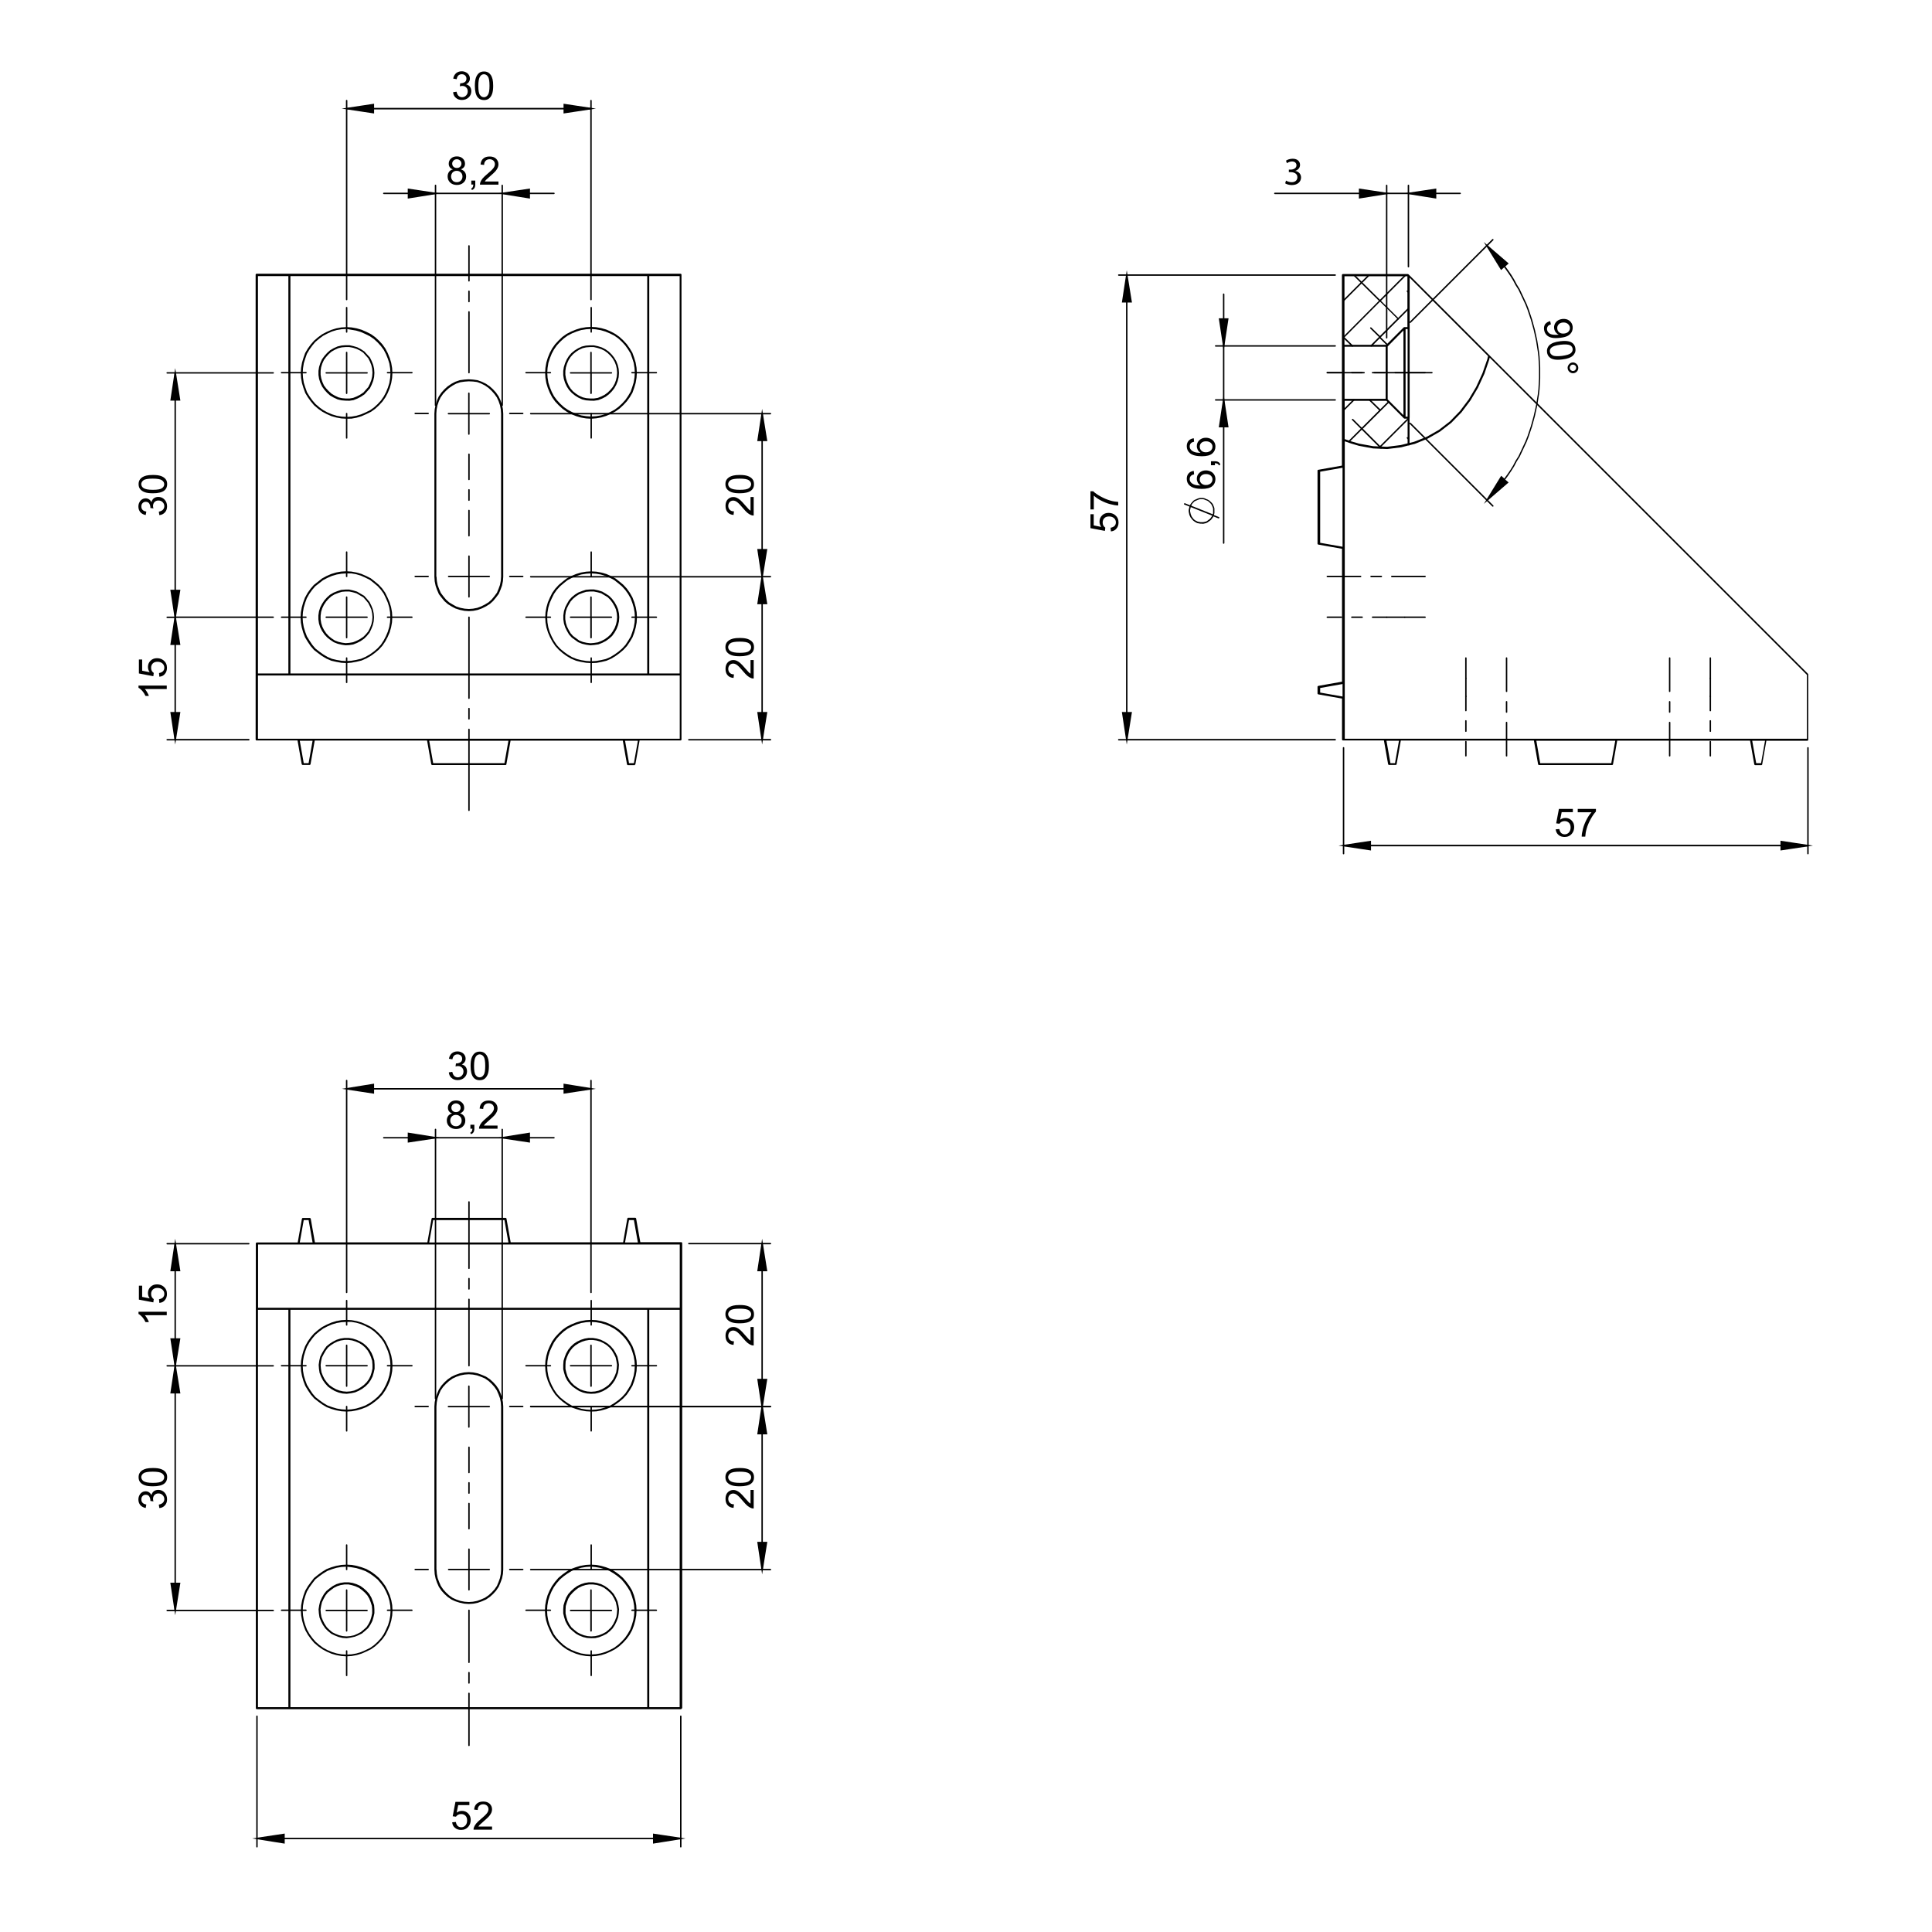 <?xml version="1.0" encoding="utf-8"?>
<!-- Generator: Adobe Illustrator 28.3.0, SVG Export Plug-In . SVG Version: 6.00 Build 0)  -->
<svg version="1.1" id="Layer_1" xmlns="http://www.w3.org/2000/svg" xmlns:xlink="http://www.w3.org/1999/xlink" x="0px" y="0px"
	 viewBox="0 0 1900 1900" style="enable-background:new 0 0 1900 1900;" xml:space="preserve">
<style type="text/css">
	.st0{fill:#FFFFFF;}
</style>
<rect x="-8.5" y="-8.5" class="st0" width="1917" height="1917"/>
<g>
	<path d="M444.7,1792.1l3.6-0.3c0.3,1.7,0.9,3,1.8,3.9c1,0.9,2.1,1.3,3.5,1.3c1.6,0,3-0.6,4.1-1.8c1.1-1.2,1.7-2.9,1.7-4.9
		c0-1.9-0.5-3.5-1.6-4.6c-1.1-1.1-2.5-1.7-4.3-1.7c-1.1,0-2.1,0.2-3,0.7c-0.9,0.5-1.6,1.1-2.1,1.9l-3.2-0.4l2.7-14.2h13.7v3.2h-11
		l-1.5,7.4c1.7-1.2,3.4-1.7,5.2-1.7c2.4,0,4.4,0.8,6.1,2.5c1.7,1.7,2.5,3.8,2.5,6.4c0,2.5-0.7,4.7-2.2,6.5c-1.8,2.2-4.2,3.3-7.2,3.3
		c-2.5,0-4.6-0.7-6.1-2.1C445.8,1796.3,444.9,1794.5,444.7,1792.1z M483.9,1796.1v3.3h-18.2c0-0.8,0.1-1.6,0.4-2.4
		c0.5-1.2,1.2-2.5,2.2-3.7c1-1.2,2.5-2.6,4.4-4.2c3-2.5,5-4.4,6.1-5.8c1.1-1.4,1.6-2.8,1.6-4.1c0-1.3-0.5-2.5-1.4-3.4
		c-1-0.9-2.2-1.4-3.8-1.4c-1.6,0-2.9,0.5-3.9,1.5c-1,1-1.5,2.3-1.5,4.1l-3.5-0.4c0.2-2.6,1.1-4.6,2.7-5.9c1.6-1.4,3.6-2,6.3-2
		c2.6,0,4.7,0.7,6.3,2.2c1.5,1.5,2.3,3.3,2.3,5.5c0,1.1-0.2,2.2-0.7,3.3c-0.5,1.1-1.2,2.2-2.2,3.4c-1,1.2-2.8,2.8-5.2,4.9
		c-2,1.7-3.3,2.9-3.9,3.5c-0.6,0.6-1.1,1.2-1.4,1.8H483.9z"/>
</g>
<g>
	<path d="M164,1290v3.4h-21.6c0.8,0.8,1.6,1.9,2.3,3.2c0.8,1.3,1.4,2.5,1.7,3.6h-3.3c-0.9-1.9-2-3.6-3.2-5c-1.3-1.4-2.5-2.4-3.7-3
		v-2.2H164z M156.7,1281.3l-0.3-3.6c1.7-0.3,3-0.9,3.9-1.8c0.9-1,1.3-2.1,1.3-3.5c0-1.6-0.6-3-1.8-4.1c-1.2-1.1-2.9-1.7-4.9-1.7
		c-1.9,0-3.5,0.5-4.6,1.6c-1.1,1.1-1.7,2.5-1.7,4.3c0,1.1,0.2,2.1,0.7,3c0.5,0.9,1.1,1.6,1.9,2.1l-0.4,3.2l-14.2-2.7v-13.7h3.2v11
		l7.4,1.5c-1.2-1.7-1.7-3.4-1.7-5.2c0-2.4,0.8-4.4,2.5-6.1c1.7-1.7,3.8-2.5,6.4-2.5c2.5,0,4.7,0.7,6.5,2.2c2.2,1.8,3.3,4.2,3.3,7.2
		c0,2.5-0.7,4.6-2.1,6.1C160.9,1280.2,159.1,1281.1,156.7,1281.3z"/>
</g>
<g>
	<path d="M161.6,1459c-2.3,1.8-6,2.7-11.2,2.7c-3.3,0-5.9-0.3-7.9-1c-2-0.7-3.5-1.7-4.6-3c-1.1-1.3-1.6-3-1.6-5
		c0-1.5,0.3-2.8,0.9-3.9c0.6-1.1,1.5-2,2.6-2.8c1.1-0.7,2.5-1.3,4.1-1.7c1.6-0.4,3.8-0.6,6.5-0.6c3.2,0,5.8,0.3,7.8,1
		c2,0.7,3.5,1.7,4.6,3c1.1,1.3,1.6,3,1.6,5C164.4,1455.4,163.5,1457.5,161.6,1459L161.6,1459z M156.7,1483.1l-0.5-3.4
		c1.9-0.4,3.3-1.1,4.1-2c0.8-0.9,1.3-2.1,1.3-3.4c0-1.6-0.6-2.9-1.7-4c-1.1-1.1-2.5-1.6-4.1-1.6c-1.6,0-2.8,0.5-3.8,1.5
		c-1,1-1.5,2.3-1.5,3.9c0,0.6,0.1,1.4,0.4,2.4l-3-0.4c0-0.2,0-0.4,0-0.5c0-1.4-0.4-2.7-1.1-3.9c-0.8-1.2-1.9-1.7-3.5-1.7
		c-1.2,0-2.3,0.4-3.1,1.3c-0.8,0.8-1.2,1.9-1.2,3.3c0,1.3,0.4,2.4,1.2,3.3c0.8,0.9,2.1,1.4,3.7,1.7l-0.6,3.4c-2.3-0.4-4-1.4-5.3-2.8
		c-1.2-1.5-1.9-3.3-1.9-5.5c0-1.5,0.3-2.9,1-4.2c0.6-1.3,1.5-2.2,2.6-2.9c1.1-0.7,2.3-1,3.6-1c1.2,0,2.3,0.3,3.3,1s1.8,1.6,2.3,2.8
		c0.4-1.6,1.2-2.9,2.3-3.8c1.2-0.9,2.7-1.4,4.5-1.4c2.4,0,4.5,0.9,6.1,2.6c1.7,1.8,2.5,4,2.5,6.7c0,2.4-0.7,4.4-2.2,6
		C160.8,1482,159,1482.9,156.7,1483.1z M141,1456.5c1.7,1.2,4.8,1.8,9.3,1.8c4.5,0,7.5-0.5,9-1.6c1.5-1.1,2.2-2.4,2.2-3.9
		c0-1.6-0.8-2.9-2.3-3.9c-1.5-1.1-4.5-1.6-9-1.6c-4.5,0-7.6,0.5-9.1,1.6c-1.5,1.1-2.2,2.4-2.2,4
		C139.1,1454.3,139.7,1455.5,141,1456.5L141,1456.5z"/>
</g>
<g>
	<path d="M738.7,1298.7c-2.3,1.8-6,2.7-11.2,2.7c-3.3,0-5.9-0.3-7.9-1c-2-0.7-3.5-1.7-4.6-3c-1.1-1.3-1.6-3-1.6-5
		c0-1.5,0.3-2.8,0.9-3.9c0.6-1.1,1.5-2,2.6-2.8c1.1-0.7,2.5-1.3,4.1-1.7c1.6-0.4,3.8-0.6,6.5-0.6c3.2,0,5.8,0.3,7.8,1
		c2,0.7,3.5,1.7,4.6,3c1.1,1.3,1.6,3,1.6,5C741.6,1295.1,740.6,1297.1,738.7,1298.7L738.7,1298.7z M737.9,1305h3.3v18.2
		c-0.8,0-1.6-0.1-2.4-0.4c-1.2-0.5-2.5-1.2-3.7-2.2c-1.2-1-2.6-2.5-4.2-4.4c-2.5-3-4.4-5-5.8-6.1c-1.4-1.1-2.8-1.6-4.1-1.6
		c-1.3,0-2.5,0.5-3.4,1.4c-0.9,1-1.4,2.2-1.4,3.8c0,1.6,0.5,2.9,1.5,3.9c1,1,2.3,1.5,4.1,1.5l-0.4,3.5c-2.6-0.2-4.6-1.1-5.9-2.7
		c-1.4-1.6-2-3.6-2-6.3c0-2.6,0.7-4.7,2.2-6.3c1.5-1.5,3.3-2.3,5.5-2.3c1.1,0,2.2,0.2,3.3,0.7c1.1,0.5,2.2,1.2,3.4,2.2
		c1.2,1,2.8,2.8,4.9,5.2c1.7,2,2.9,3.3,3.5,3.9c0.6,0.6,1.2,1.1,1.8,1.4V1305z M718.2,1296.2c1.7,1.2,4.8,1.8,9.3,1.8
		c4.5,0,7.5-0.5,9-1.6c1.5-1.1,2.2-2.4,2.2-3.9c0-1.6-0.8-2.9-2.3-3.9c-1.5-1.1-4.5-1.6-9-1.6c-4.5,0-7.6,0.5-9.1,1.6
		c-1.5,1.1-2.2,2.4-2.2,4C716.2,1294,716.9,1295.2,718.2,1296.2L718.2,1296.2z"/>
</g>
<g>
	<path d="M738.7,1459c-2.3,1.8-6,2.7-11.2,2.7c-3.3,0-5.9-0.3-7.9-1c-2-0.7-3.5-1.7-4.6-3c-1.1-1.3-1.6-3-1.6-5
		c0-1.5,0.3-2.8,0.9-3.9c0.6-1.1,1.5-2,2.6-2.8c1.1-0.7,2.5-1.3,4.1-1.7c1.6-0.4,3.8-0.6,6.5-0.6c3.2,0,5.8,0.3,7.8,1
		c2,0.7,3.5,1.7,4.6,3c1.1,1.3,1.6,3,1.6,5C741.6,1455.4,740.6,1457.5,738.7,1459L738.7,1459z M737.9,1465.3h3.3v18.2
		c-0.8,0-1.6-0.1-2.4-0.4c-1.2-0.5-2.5-1.2-3.7-2.2c-1.2-1-2.6-2.5-4.2-4.4c-2.5-3-4.4-5-5.8-6.1c-1.4-1.1-2.8-1.6-4.1-1.6
		c-1.3,0-2.5,0.5-3.4,1.4c-0.9,1-1.4,2.2-1.4,3.8c0,1.6,0.5,2.9,1.5,3.9c1,1,2.3,1.5,4.1,1.5l-0.4,3.5c-2.6-0.2-4.6-1.1-5.9-2.7
		c-1.4-1.6-2-3.6-2-6.3c0-2.6,0.7-4.7,2.2-6.3c1.5-1.5,3.3-2.3,5.5-2.3c1.1,0,2.2,0.2,3.3,0.7c1.1,0.5,2.2,1.2,3.4,2.2
		c1.2,1,2.8,2.8,4.9,5.2c1.7,2,2.9,3.3,3.5,3.9c0.6,0.6,1.2,1.1,1.8,1.4V1465.3z M718.2,1456.5c1.7,1.2,4.8,1.8,9.3,1.8
		c4.5,0,7.5-0.5,9-1.6c1.5-1.1,2.2-2.4,2.2-3.9c0-1.6-0.8-2.9-2.3-3.9c-1.5-1.1-4.5-1.6-9-1.6c-4.5,0-7.6,0.5-9.1,1.6
		c-1.5,1.1-2.2,2.4-2.2,4C716.2,1454.3,716.9,1455.5,718.2,1456.5L718.2,1456.5z"/>
</g>
<g>
	<path d="M444.6,1095c-1.4-0.5-2.4-1.2-3.1-2.2c-0.7-1-1-2.1-1-3.4c0-2,0.7-3.7,2.2-5.1c1.4-1.4,3.4-2.1,5.8-2.1
		c2.4,0,4.3,0.7,5.8,2.1c1.5,1.4,2.2,3.1,2.2,5.1c0,1.3-0.3,2.4-1,3.3c-0.7,0.9-1.7,1.7-3.1,2.2c1.7,0.6,3,1.4,3.9,2.7
		c0.9,1.2,1.3,2.7,1.3,4.4c0,2.4-0.8,4.3-2.5,5.9c-1.7,1.6-3.9,2.4-6.6,2.4c-2.7,0-4.9-0.8-6.6-2.4c-1.7-1.6-2.5-3.6-2.5-6
		c0-1.8,0.5-3.3,1.4-4.5C441.6,1096.3,442.9,1095.5,444.6,1095z M442.8,1102c0,1,0.2,1.9,0.7,2.8c0.5,0.9,1.1,1.6,2,2.1
		c0.9,0.5,1.9,0.7,2.9,0.7c1.6,0,3-0.5,4-1.6c1.1-1,1.6-2.4,1.6-4c0-1.6-0.5-3-1.6-4c-1.1-1.1-2.4-1.6-4.1-1.6c-1.6,0-2.9,0.5-4,1.6
		C443.3,1099.1,442.8,1100.4,442.8,1102z M443.9,1089.3c0,1.3,0.4,2.4,1.3,3.2c0.8,0.8,1.9,1.2,3.3,1.2c1.3,0,2.4-0.4,3.2-1.2
		c0.8-0.8,1.3-1.8,1.3-3c0-1.2-0.4-2.3-1.3-3.1c-0.9-0.8-1.9-1.3-3.2-1.3c-1.3,0-2.4,0.4-3.2,1.2
		C444.3,1087.1,443.9,1088.1,443.9,1089.3z M462.6,1110v-3.9h3.9v3.9c0,1.4-0.3,2.6-0.8,3.4c-0.5,0.9-1.3,1.5-2.4,2l-0.9-1.4
		c0.7-0.3,1.2-0.8,1.6-1.4c0.3-0.6,0.5-1.5,0.6-2.6H462.6z M489.3,1106.7v3.3h-18.2c0-0.8,0.1-1.6,0.4-2.4c0.5-1.2,1.2-2.5,2.2-3.7
		c1-1.2,2.5-2.6,4.4-4.2c3-2.5,5-4.4,6.1-5.8c1.1-1.4,1.6-2.8,1.6-4.1c0-1.3-0.5-2.5-1.4-3.4c-1-0.9-2.2-1.4-3.8-1.4
		c-1.6,0-2.9,0.5-3.9,1.5c-1,1-1.5,2.3-1.5,4.1l-3.5-0.4c0.2-2.6,1.1-4.6,2.7-5.9c1.6-1.4,3.6-2,6.3-2c2.6,0,4.7,0.7,6.3,2.2
		c1.5,1.5,2.3,3.3,2.3,5.5c0,1.1-0.2,2.2-0.7,3.3c-0.5,1.1-1.2,2.2-2.2,3.4c-1,1.2-2.8,2.8-5.2,4.9c-2,1.7-3.3,2.9-3.9,3.5
		c-0.6,0.6-1.1,1.2-1.4,1.8H489.3z"/>
</g>
<g>
	<path d="M441.4,1054.6l3.4-0.5c0.4,1.9,1.1,3.3,2,4.1c0.9,0.8,2.1,1.3,3.4,1.3c1.6,0,2.9-0.6,4-1.7c1.1-1.1,1.6-2.5,1.6-4.1
		c0-1.6-0.5-2.8-1.5-3.8c-1-1-2.3-1.5-3.9-1.5c-0.6,0-1.4,0.1-2.4,0.4l0.4-3c0.2,0,0.4,0,0.5,0c1.4,0,2.7-0.4,3.9-1.1
		c1.2-0.8,1.7-1.9,1.7-3.5c0-1.2-0.4-2.3-1.3-3.1c-0.8-0.8-1.9-1.2-3.3-1.2c-1.3,0-2.4,0.4-3.3,1.2c-0.9,0.8-1.4,2.1-1.7,3.7
		l-3.4-0.6c0.4-2.3,1.4-4,2.8-5.3c1.5-1.2,3.3-1.9,5.5-1.9c1.5,0,2.9,0.3,4.2,1c1.3,0.6,2.2,1.5,2.9,2.6c0.7,1.1,1,2.3,1,3.6
		c0,1.2-0.3,2.3-1,3.3s-1.6,1.8-2.8,2.3c1.6,0.4,2.9,1.2,3.8,2.3c0.9,1.2,1.4,2.7,1.4,4.5c0,2.4-0.9,4.5-2.6,6.1
		c-1.8,1.7-4,2.5-6.7,2.5c-2.4,0-4.4-0.7-6-2.2C442.5,1058.8,441.6,1056.9,441.4,1054.6z M465.5,1059.5c-1.8-2.3-2.7-6-2.7-11.2
		c0-3.3,0.3-5.9,1-7.9c0.7-2,1.7-3.5,3-4.6c1.3-1.1,3-1.6,5-1.6c1.5,0,2.8,0.3,3.9,0.9c1.1,0.6,2,1.5,2.8,2.6
		c0.7,1.1,1.3,2.5,1.7,4.1c0.4,1.6,0.6,3.8,0.6,6.5c0,3.2-0.3,5.8-1,7.8c-0.7,2-1.7,3.5-3,4.6c-1.3,1.1-3,1.6-5,1.6
		C469.1,1062.4,467,1061.4,465.5,1059.5L465.5,1059.5z M468,1039c-1.2,1.7-1.8,4.8-1.8,9.3c0,4.5,0.5,7.5,1.6,9
		c1.1,1.5,2.4,2.2,3.9,2.2c1.6,0,2.9-0.8,3.9-2.3c1.1-1.5,1.6-4.5,1.6-9c0-4.5-0.5-7.6-1.6-9.1c-1.1-1.5-2.4-2.2-4-2.2
		C470.2,1037,468.9,1037.6,468,1039L468,1039z"/>
</g>
<g>
	<path d="M164,674.2v3.4h-21.6c0.8,0.8,1.6,1.9,2.3,3.2c0.8,1.3,1.4,2.5,1.7,3.6h-3.3c-0.9-1.9-2-3.6-3.2-5c-1.3-1.4-2.5-2.4-3.7-3
		v-2.2H164z M156.7,665.5l-0.3-3.6c1.7-0.3,3-0.9,3.9-1.8c0.9-1,1.3-2.1,1.3-3.5c0-1.6-0.6-3-1.8-4.1c-1.2-1.1-2.9-1.7-4.9-1.7
		c-1.9,0-3.5,0.5-4.6,1.6c-1.1,1.1-1.7,2.5-1.7,4.3c0,1.1,0.2,2.1,0.7,3c0.5,0.9,1.1,1.6,1.9,2.1l-0.4,3.2l-14.2-2.7v-13.7h3.2v11
		l7.4,1.5c-1.2-1.7-1.7-3.4-1.7-5.2c0-2.4,0.8-4.4,2.5-6.1c1.7-1.7,3.8-2.5,6.4-2.5c2.5,0,4.7,0.7,6.5,2.2c2.2,1.8,3.3,4.2,3.3,7.2
		c0,2.5-0.7,4.6-2.1,6.1C160.9,664.4,159.1,665.3,156.7,665.5z"/>
</g>
<g>
	<path d="M161.6,482.4c-2.3,1.8-6,2.7-11.2,2.7c-3.3,0-5.9-0.3-7.9-1c-2-0.7-3.5-1.7-4.6-3c-1.1-1.3-1.6-3-1.6-5
		c0-1.5,0.3-2.8,0.9-3.9c0.6-1.1,1.5-2,2.6-2.8c1.1-0.7,2.5-1.3,4.1-1.7c1.6-0.4,3.8-0.6,6.5-0.6c3.2,0,5.8,0.3,7.8,1
		c2,0.7,3.5,1.7,4.6,3c1.1,1.3,1.6,3,1.6,5C164.4,478.8,163.5,480.9,161.6,482.4L161.6,482.4z M156.7,506.6l-0.5-3.4
		c1.9-0.4,3.3-1.1,4.1-2c0.8-0.9,1.3-2.1,1.3-3.4c0-1.6-0.6-2.9-1.7-4c-1.1-1.1-2.5-1.6-4.1-1.6c-1.6,0-2.8,0.5-3.8,1.5
		c-1,1-1.5,2.3-1.5,3.9c0,0.6,0.1,1.4,0.4,2.4l-3-0.4c0-0.2,0-0.4,0-0.5c0-1.4-0.4-2.7-1.1-3.9c-0.8-1.2-1.9-1.7-3.5-1.7
		c-1.2,0-2.3,0.4-3.1,1.3c-0.8,0.8-1.2,1.9-1.2,3.3c0,1.3,0.4,2.4,1.2,3.3c0.8,0.9,2.1,1.4,3.7,1.7l-0.6,3.4c-2.3-0.4-4-1.4-5.3-2.8
		c-1.2-1.5-1.9-3.3-1.9-5.5c0-1.5,0.3-2.9,1-4.2c0.6-1.3,1.5-2.2,2.6-2.9c1.1-0.7,2.3-1,3.6-1c1.2,0,2.3,0.3,3.3,1
		c1,0.6,1.8,1.6,2.3,2.8c0.4-1.6,1.2-2.9,2.3-3.8c1.2-0.9,2.7-1.4,4.5-1.4c2.4,0,4.5,0.9,6.1,2.6c1.7,1.8,2.5,4,2.5,6.7
		c0,2.4-0.7,4.4-2.2,6C160.8,505.4,159,506.4,156.7,506.6z M141,479.9c1.7,1.2,4.8,1.8,9.3,1.8c4.5,0,7.5-0.5,9-1.6
		c1.5-1.1,2.2-2.4,2.2-3.9c0-1.6-0.8-2.9-2.3-3.9c-1.5-1.1-4.5-1.6-9-1.6c-4.5,0-7.6,0.5-9.1,1.6c-1.5,1.1-2.2,2.4-2.2,4
		C139.1,477.8,139.7,479,141,479.9L141,479.9z"/>
</g>
<g>
	<path d="M738.7,642.7c-2.3,1.8-6,2.7-11.2,2.7c-3.3,0-5.9-0.3-7.9-1c-2-0.7-3.5-1.7-4.6-3c-1.1-1.3-1.6-3-1.6-5
		c0-1.5,0.3-2.8,0.9-3.9c0.6-1.1,1.5-2,2.6-2.8c1.1-0.7,2.5-1.3,4.1-1.7c1.6-0.4,3.8-0.6,6.5-0.6c3.2,0,5.8,0.3,7.8,1
		c2,0.7,3.5,1.7,4.6,3c1.1,1.3,1.6,3,1.6,5C741.6,639.1,740.6,641.2,738.7,642.7L738.7,642.7z M737.9,649.1h3.3v18.2
		c-0.8,0-1.6-0.1-2.4-0.4c-1.2-0.5-2.5-1.2-3.7-2.2c-1.2-1-2.6-2.5-4.2-4.4c-2.5-3-4.4-5-5.8-6.1c-1.4-1.1-2.8-1.6-4.1-1.6
		c-1.3,0-2.5,0.5-3.4,1.4c-0.9,1-1.4,2.2-1.4,3.8c0,1.6,0.5,2.9,1.5,3.9c1,1,2.3,1.5,4.1,1.5l-0.4,3.5c-2.6-0.2-4.6-1.1-5.9-2.7
		c-1.4-1.6-2-3.6-2-6.3c0-2.6,0.7-4.7,2.2-6.3c1.5-1.5,3.3-2.3,5.5-2.3c1.1,0,2.2,0.2,3.3,0.7c1.1,0.5,2.2,1.2,3.4,2.2
		c1.2,1,2.8,2.8,4.9,5.2c1.7,2,2.9,3.3,3.5,3.9c0.6,0.6,1.2,1.1,1.8,1.4V649.1z M718.2,640.2c1.7,1.2,4.8,1.8,9.3,1.8
		c4.5,0,7.5-0.5,9-1.6c1.5-1.1,2.2-2.4,2.2-3.9c0-1.6-0.8-2.9-2.3-3.9c-1.5-1.1-4.5-1.6-9-1.6c-4.5,0-7.6,0.5-9.1,1.6
		c-1.5,1.1-2.2,2.4-2.2,4C716.2,638.1,716.9,639.3,718.2,640.2L718.2,640.2z"/>
</g>
<g>
	<path d="M738.7,482.4c-2.3,1.8-6,2.7-11.2,2.7c-3.3,0-5.9-0.3-7.9-1c-2-0.7-3.5-1.7-4.6-3c-1.1-1.3-1.6-3-1.6-5
		c0-1.5,0.3-2.8,0.9-3.9c0.6-1.1,1.5-2,2.6-2.8c1.1-0.7,2.5-1.3,4.1-1.7c1.6-0.4,3.8-0.6,6.5-0.6c3.2,0,5.8,0.3,7.8,1
		c2,0.7,3.5,1.7,4.6,3c1.1,1.3,1.6,3,1.6,5C741.6,478.8,740.6,480.9,738.7,482.4L738.7,482.4z M737.9,488.8h3.3V507
		c-0.8,0-1.6-0.1-2.4-0.4c-1.2-0.5-2.5-1.2-3.7-2.2c-1.2-1-2.6-2.5-4.2-4.4c-2.5-3-4.4-5-5.8-6.1c-1.4-1.1-2.8-1.6-4.1-1.6
		c-1.3,0-2.5,0.5-3.4,1.4c-0.9,1-1.4,2.2-1.4,3.8c0,1.6,0.5,2.9,1.5,3.9c1,1,2.3,1.5,4.1,1.5l-0.4,3.5c-2.6-0.2-4.6-1.1-5.9-2.7
		c-1.4-1.6-2-3.6-2-6.3c0-2.6,0.7-4.7,2.2-6.3c1.5-1.5,3.3-2.3,5.5-2.3c1.1,0,2.2,0.2,3.3,0.7c1.1,0.5,2.2,1.2,3.4,2.2
		c1.2,1,2.8,2.8,4.9,5.2c1.7,2,2.9,3.3,3.5,3.9c0.6,0.6,1.2,1.1,1.8,1.4V488.8z M718.2,479.9c1.7,1.2,4.8,1.8,9.3,1.8
		c4.5,0,7.5-0.5,9-1.6c1.5-1.1,2.2-2.4,2.2-3.9c0-1.6-0.8-2.9-2.3-3.9c-1.5-1.1-4.5-1.6-9-1.6c-4.5,0-7.6,0.5-9.1,1.6
		c-1.5,1.1-2.2,2.4-2.2,4C716.2,477.8,716.9,479,718.2,479.9L718.2,479.9z"/>
</g>
<g>
	<path d="M445.4,166.6c-1.4-0.5-2.4-1.2-3.1-2.2c-0.7-1-1-2.1-1-3.4c0-2,0.7-3.7,2.2-5.1c1.4-1.4,3.4-2.1,5.8-2.1
		c2.4,0,4.3,0.7,5.8,2.1c1.5,1.4,2.2,3.1,2.2,5.1c0,1.3-0.3,2.4-1,3.3c-0.7,0.9-1.7,1.7-3.1,2.2c1.7,0.6,3,1.4,3.9,2.7
		c0.9,1.2,1.3,2.7,1.3,4.4c0,2.4-0.8,4.3-2.5,5.9c-1.7,1.6-3.9,2.4-6.6,2.4c-2.7,0-4.9-0.8-6.6-2.4c-1.7-1.6-2.5-3.6-2.5-6
		c0-1.8,0.5-3.3,1.4-4.5C442.4,167.8,443.7,167,445.4,166.6z M443.6,173.6c0,1,0.2,1.9,0.7,2.8c0.5,0.9,1.1,1.6,2,2.1
		c0.9,0.5,1.9,0.7,2.9,0.7c1.6,0,3-0.5,4-1.6c1.1-1,1.6-2.4,1.6-4c0-1.6-0.5-3-1.6-4c-1.1-1.1-2.4-1.6-4.1-1.6c-1.6,0-2.9,0.5-4,1.6
		C444.2,170.7,443.6,172,443.6,173.6z M444.7,160.8c0,1.3,0.4,2.4,1.3,3.2c0.8,0.8,1.9,1.2,3.3,1.2c1.3,0,2.4-0.4,3.2-1.2
		c0.8-0.8,1.3-1.8,1.3-3c0-1.2-0.4-2.3-1.3-3.1c-0.9-0.8-1.9-1.3-3.2-1.3c-1.3,0-2.4,0.4-3.2,1.2
		C445.2,158.7,444.7,159.7,444.7,160.8z M463.5,181.5v-3.9h3.9v3.9c0,1.4-0.3,2.6-0.8,3.4c-0.5,0.9-1.3,1.5-2.4,2l-0.9-1.4
		c0.7-0.3,1.2-0.8,1.6-1.4c0.3-0.6,0.5-1.5,0.6-2.6H463.5z M490.2,178.3v3.3h-18.2c0-0.8,0.1-1.6,0.4-2.4c0.5-1.2,1.2-2.5,2.2-3.7
		c1-1.2,2.5-2.6,4.4-4.2c3-2.5,5-4.4,6.1-5.8c1.1-1.4,1.6-2.8,1.6-4.1c0-1.3-0.5-2.5-1.4-3.4c-1-0.9-2.2-1.4-3.8-1.4
		c-1.6,0-2.9,0.5-3.9,1.5c-1,1-1.5,2.3-1.5,4.1l-3.5-0.4c0.2-2.6,1.1-4.6,2.7-5.9c1.6-1.4,3.6-2,6.3-2c2.6,0,4.7,0.7,6.3,2.2
		c1.5,1.5,2.3,3.3,2.3,5.5c0,1.1-0.2,2.2-0.7,3.3c-0.5,1.1-1.2,2.2-2.2,3.4c-1,1.2-2.8,2.8-5.2,4.9c-2,1.7-3.3,2.9-3.9,3.5
		c-0.6,0.6-1.1,1.2-1.4,1.8H490.2z"/>
</g>
<g>
	<path d="M445.6,90.7l3.4-0.5c0.4,1.9,1.1,3.3,2,4.1c0.9,0.8,2.1,1.3,3.4,1.3c1.6,0,2.9-0.6,4-1.7c1.1-1.1,1.6-2.5,1.6-4.1
		c0-1.6-0.5-2.8-1.5-3.8c-1-1-2.3-1.5-3.9-1.5c-0.6,0-1.4,0.1-2.4,0.4l0.4-3c0.2,0,0.4,0,0.5,0c1.4,0,2.7-0.4,3.9-1.1
		c1.2-0.8,1.7-1.9,1.7-3.5c0-1.2-0.4-2.3-1.3-3.1c-0.8-0.8-1.9-1.2-3.3-1.2c-1.3,0-2.4,0.4-3.3,1.2c-0.9,0.8-1.4,2.1-1.7,3.7
		l-3.4-0.6c0.4-2.3,1.4-4,2.8-5.3c1.5-1.2,3.3-1.9,5.5-1.9c1.5,0,2.9,0.3,4.2,1c1.3,0.6,2.2,1.5,2.9,2.6c0.7,1.1,1,2.3,1,3.6
		c0,1.2-0.3,2.3-1,3.3c-0.6,1-1.6,1.8-2.8,2.3c1.6,0.4,2.9,1.2,3.8,2.3c0.9,1.2,1.4,2.7,1.4,4.5c0,2.4-0.9,4.5-2.6,6.1
		c-1.8,1.7-4,2.5-6.7,2.5c-2.4,0-4.4-0.7-6-2.2C446.7,94.9,445.8,93,445.6,90.7z M469.7,95.6c-1.8-2.3-2.7-6-2.7-11.2
		c0-3.3,0.3-5.9,1-7.9c0.7-2,1.7-3.5,3-4.6c1.3-1.1,3-1.6,5-1.6c1.5,0,2.8,0.3,3.9,0.9c1.1,0.6,2,1.5,2.8,2.6
		c0.7,1.1,1.3,2.5,1.7,4.1c0.4,1.6,0.6,3.8,0.6,6.5c0,3.2-0.3,5.8-1,7.8c-0.7,2-1.7,3.5-3,4.6c-1.3,1.1-3,1.6-5,1.6
		C473.3,98.4,471.2,97.5,469.7,95.6L469.7,95.6z M472.2,75.1c-1.2,1.7-1.8,4.8-1.8,9.3c0,4.5,0.5,7.5,1.6,9c1.1,1.5,2.4,2.2,3.9,2.2
		c1.6,0,2.9-0.8,3.9-2.3c1.1-1.5,1.6-4.5,1.6-9c0-4.5-0.5-7.6-1.6-9.1c-1.1-1.5-2.4-2.2-4-2.2C474.4,73.1,473.1,73.7,472.2,75.1
		L472.2,75.1z"/>
</g>
<g>
	<path d="M1529.9,815.6l3.6-0.3c0.3,1.7,0.9,3,1.8,3.9c1,0.9,2.1,1.3,3.5,1.3c1.6,0,3-0.6,4.1-1.8c1.1-1.2,1.7-2.9,1.7-4.9
		c0-1.9-0.5-3.5-1.6-4.6c-1.1-1.1-2.5-1.7-4.3-1.7c-1.1,0-2.1,0.2-3,0.7c-0.9,0.5-1.6,1.1-2.1,1.9l-3.2-0.4l2.7-14.2h13.7v3.2h-11
		l-1.5,7.4c1.7-1.2,3.4-1.7,5.2-1.7c2.4,0,4.4,0.8,6.1,2.5c1.7,1.7,2.5,3.8,2.5,6.4c0,2.5-0.7,4.7-2.2,6.5c-1.8,2.2-4.2,3.3-7.2,3.3
		c-2.5,0-4.6-0.7-6.1-2.1C1531.1,819.7,1530.2,817.9,1529.9,815.6z M1551.6,798.8v-3.3h17.9v2.6c-1.8,1.9-3.5,4.4-5.2,7.5
		c-1.7,3.1-3.1,6.3-4,9.6c-0.7,2.3-1.1,4.8-1.3,7.6h-3.5c0-2.2,0.5-4.8,1.3-7.9c0.8-3.1,2-6,3.5-8.9c1.5-2.9,3.1-5.3,4.9-7.2H1551.6
		z"/>
</g>
<g>
	<path d="M1075.7,501h-3.3v-17.9h2.6c1.9,1.8,4.4,3.5,7.5,5.2c3.1,1.7,6.3,3.1,9.6,4c2.3,0.7,4.8,1.1,7.6,1.3v3.5
		c-2.2,0-4.8-0.5-7.9-1.3c-3.1-0.8-6-2-8.9-3.5c-2.9-1.5-5.3-3.1-7.2-4.9V501z M1092.5,522.6l-0.3-3.6c1.7-0.3,3-0.9,3.9-1.8
		c0.9-1,1.3-2.1,1.3-3.5c0-1.6-0.6-3-1.8-4.1c-1.2-1.1-2.9-1.7-4.9-1.7c-1.9,0-3.5,0.5-4.6,1.6c-1.1,1.1-1.7,2.5-1.7,4.3
		c0,1.1,0.2,2.1,0.7,3c0.5,0.9,1.1,1.6,1.9,2.1l-0.4,3.2l-14.2-2.7v-13.7h3.2v11l7.4,1.5c-1.2-1.7-1.7-3.4-1.7-5.2
		c0-2.4,0.8-4.4,2.5-6.1c1.7-1.7,3.8-2.5,6.4-2.5c2.5,0,4.7,0.7,6.5,2.2c2.2,1.8,3.3,4.2,3.3,7.2c0,2.5-0.7,4.6-2.1,6.1
		C1096.6,521.5,1094.8,522.4,1092.5,522.6z"/>
</g>
<g>
</g>
<g>
	<path d="M1181.9,515h-1.4l-3.2-0.6l-1.1-0.6l-1.5-0.9l-1.2-0.9l-0.9-0.9l-1.8-2.3l-0.6-1.2l-0.6-1.5l-0.6-3l0-1.6l0.6-2.7l0.2-0.6
		l-5.5-2.2l0.5-1.3l5.5,2.2l0.5-1.1l0.8-1.1l0.9-0.9l0.9-1.2l1.3-0.9l1.4-0.6l1.1-0.5l1.5-0.6l1.5-0.3l3,0l1.7,0.4l1.1,0.6l1.4,0.5
		l1.2,0.6l1.2,0.9l2.1,2l1,1.4l1.1,2.8l0.3,1.2l0,4.4l-0.5,2l5.4,2.2l-0.5,1.3l-5.4-2.2l-0.5,1l-1.9,2.5l-3.6,2.6l-1.4,0.6l-2.7,0.6
		L1181.9,515z M1177.9,513l2.7,0.5l2.7,0l2.4-0.5l1.2-0.5l3.2-2.4l1.6-2.2l0.4-0.8l-21-8.4l-0.2,0.5l-0.5,2.4l0,1.3l0.6,2.7l0.5,1.3
		l0.5,1.1l1.6,2.2l0.8,0.8l1.1,0.8L1177.9,513z M1171.7,497.4l21,8.4l0.1-0.3l0.2-1.3l0-4.1l-0.3-1l-1.1-2.6l-0.8-1.1l-1.9-1.9
		l-1.1-0.8l-1-0.5l-1.4-0.5l-1.1-0.5l-1.3-0.3l-2.7,0l-1.3,0.3l-1.3,0.5l-1.1,0.5l-1.4,0.6l-1,0.7l-0.8,1l-0.9,0.9l-0.7,1
		L1171.7,497.4z"/>
</g>
<g>
	<path d="M1174,431l0.3,3.4c-1.3,0.3-2.3,0.7-2.9,1.3c-1,0.9-1.4,2-1.4,3.4c0,1.1,0.3,2,0.9,2.8c0.8,1.1,1.9,1.9,3.4,2.5
		c1.5,0.6,3.6,0.9,6.4,1c-1.2-0.8-2.2-1.8-2.8-3c-0.6-1.2-0.9-2.4-0.9-3.7c0-2.3,0.8-4.2,2.5-5.8c1.7-1.6,3.8-2.4,6.4-2.4
		c1.7,0,3.3,0.4,4.8,1.1c1.5,0.7,2.6,1.8,3.4,3.1c0.8,1.3,1.2,2.8,1.2,4.4c0,2.8-1,5.1-3.1,6.9c-2.1,1.8-5.5,2.7-10.3,2.7
		c-5.3,0-9.2-1-11.6-3c-2.1-1.7-3.2-4-3.2-6.9c0-2.2,0.6-3.9,1.8-5.3C1170.1,432.1,1171.8,431.3,1174,431z M1174,463.1l0.3,3.4
		c-1.3,0.3-2.3,0.7-2.9,1.3c-1,0.9-1.4,2-1.4,3.4c0,1.1,0.3,2,0.9,2.8c0.8,1.1,1.9,1.9,3.4,2.5c1.5,0.6,3.6,0.9,6.4,1
		c-1.2-0.8-2.2-1.8-2.8-3c-0.6-1.2-0.9-2.4-0.9-3.7c0-2.3,0.8-4.2,2.5-5.8c1.7-1.6,3.8-2.4,6.4-2.4c1.7,0,3.3,0.4,4.8,1.1
		c1.5,0.7,2.6,1.8,3.4,3.1c0.8,1.3,1.2,2.8,1.2,4.4c0,2.8-1,5.1-3.1,6.9c-2.1,1.8-5.5,2.7-10.3,2.7c-5.3,0-9.2-1-11.6-3
		c-2.1-1.7-3.2-4-3.2-6.9c0-2.2,0.6-3.9,1.8-5.3C1170.1,464.2,1171.8,463.4,1174,463.1z M1185.9,444.8c1.2,0,2.3-0.2,3.3-0.7
		c1.1-0.5,1.9-1.2,2.4-2.1c0.6-0.9,0.8-1.8,0.8-2.8c0-1.4-0.6-2.7-1.7-3.7c-1.2-1-2.7-1.5-4.7-1.5c-1.9,0-3.4,0.5-4.5,1.5
		c-1.1,1-1.6,2.3-1.6,3.8c0,1.5,0.5,2.8,1.6,3.9C1182.6,444.3,1184.1,444.8,1185.9,444.8z M1185.9,477c1.2,0,2.3-0.2,3.3-0.7
		c1.1-0.5,1.9-1.2,2.4-2.1c0.6-0.9,0.8-1.8,0.8-2.8c0-1.4-0.6-2.7-1.7-3.7s-2.7-1.5-4.7-1.5c-1.9,0-3.4,0.5-4.5,1.5
		c-1.1,1-1.6,2.3-1.6,3.8c0,1.5,0.5,2.8,1.6,3.9C1182.6,476.4,1184.1,477,1185.9,477z M1194.8,457.5h-3.9v-3.9h3.9
		c1.4,0,2.6,0.3,3.4,0.8c0.9,0.5,1.5,1.3,2,2.4l-1.4,0.9c-0.3-0.7-0.8-1.2-1.4-1.6c-0.6-0.3-1.5-0.5-2.6-0.6V457.5z"/>
</g>
<g>
	<path d="M1524.5,315.8l0.7,3.2c-1.5,0.5-2.5,1.1-3.1,2c-0.6,0.9-0.8,1.9-0.7,3.1c0.1,1,0.5,1.9,1.1,2.6c0.6,0.7,1.3,1.3,2.1,1.7
		c0.9,0.4,2,0.7,3.4,0.8s2.8,0.2,4.2,0c0.1,0,0.4-0.1,0.7-0.1c-1.2-0.5-2.1-1.3-3-2.4c-0.8-1.1-1.3-2.3-1.5-3.7
		c-0.3-2.3,0.3-4.3,1.7-6.1c1.4-1.8,3.5-2.8,6.2-3.2c2.8-0.3,5.1,0.2,7,1.6c1.9,1.4,3,3.4,3.3,5.8c0.2,1.8-0.1,3.5-0.8,5.1
		c-0.8,1.6-2,2.9-3.7,3.9c-1.7,1-4.2,1.7-7.6,2.1c-3.5,0.4-6.3,0.4-8.5-0.1c-2.2-0.5-3.9-1.4-5.2-2.8c-1.3-1.4-2-3.1-2.3-5.1
		c-0.3-2.1,0.1-4,1.1-5.5C1520.8,317.3,1522.4,316.3,1524.5,315.8z M1523.5,339.7c2.1-2.1,5.6-3.5,10.8-4.1c3.2-0.4,5.9-0.4,7.9,0
		c2.1,0.4,3.7,1.2,4.9,2.4c1.2,1.2,2,2.8,2.2,4.8c0.2,1.5,0.1,2.8-0.4,4c-0.5,1.2-1.2,2.2-2.2,3.1c-1,0.9-2.3,1.6-3.9,2.2
		c-1.5,0.6-3.7,1.1-6.4,1.4c-3.2,0.4-5.8,0.4-7.9,0c-2.1-0.4-3.7-1.2-4.9-2.4c-1.2-1.2-2-2.8-2.2-4.8
		C1521.1,343.7,1521.8,341.5,1523.5,339.7L1523.5,339.7z M1544.2,339.6c-1.8-0.9-5-1.1-9.5-0.6c-4.5,0.6-7.4,1.5-8.8,2.7
		c-1.4,1.2-1.9,2.6-1.7,4.2c0.2,1.5,1.1,2.7,2.7,3.6c1.6,0.9,4.7,1,9.2,0.5c4.5-0.6,7.4-1.5,8.8-2.7c1.3-1.2,1.9-2.6,1.7-4.2
		C1546.4,341.6,1545.6,340.4,1544.2,339.6L1544.2,339.6z M1538.3,328c1.9-0.2,3.4-0.9,4.4-2.1c1-1.2,1.4-2.5,1.2-3.9
		c-0.2-1.5-1-2.7-2.3-3.7c-1.4-1-3-1.3-5-1.1c-1.7,0.2-3.1,0.9-4,2.1c-1,1.2-1.3,2.6-1.1,4.1c0.2,1.6,0.9,2.8,2.1,3.6
		C1534.8,327.9,1536.4,328.2,1538.3,328z M1546.2,356.5c1.4-0.2,2.7,0.2,3.9,1.1c1.1,0.9,1.8,2,2,3.5c0.2,1.4-0.2,2.7-1,3.9
		c-0.9,1.1-2,1.8-3.5,2c-1.4,0.2-2.7-0.2-3.9-1.1c-1.1-0.9-1.8-2-2-3.5c-0.2-1.4,0.2-2.7,1.1-3.8
		C1543.6,357.4,1544.8,356.7,1546.2,356.5z M1546.5,358.6c-0.9,0.1-1.6,0.5-2.1,1.2c-0.5,0.7-0.8,1.5-0.6,2.3
		c0.1,0.9,0.5,1.6,1.2,2.1c0.7,0.5,1.5,0.8,2.3,0.6c0.9-0.1,1.6-0.5,2.1-1.2c0.5-0.7,0.8-1.5,0.6-2.3c-0.1-0.9-0.5-1.6-1.2-2.1
		C1548.1,358.7,1547.4,358.5,1546.5,358.6z"/>
</g>
<g>
	<path d="M1264.7,177.6c1,0.6,3.2,1.6,5.5,1.6c4.4,0,5.7-2.8,5.7-4.9c0-3.5-3.2-5-6.5-5h-1.9v-2.5h1.9c2.5,0,5.6-1.3,5.6-4.2
		c0-2-1.3-3.8-4.4-3.8c-2,0-3.9,0.9-5,1.7l-0.9-2.5c1.3-1,3.9-1.9,6.6-1.9c4.9,0,7.2,2.9,7.2,6c0,2.6-1.5,4.8-4.6,5.9v0.1
		c3.1,0.6,5.6,2.9,5.6,6.4c0,4-3.1,7.5-9.1,7.5c-2.8,0-5.3-0.9-6.5-1.7L1264.7,177.6z"/>
</g>
<g>
	<path d="M1459.3,495.5l17-27.6l3.1,2.7l2.7-3.7l3.1-4.5l2.8-4.5l2.5-4.8l2.9-4.6l6.7-14.3l2-5l3.4-10.1l2.8-10.1l2.3-10.4l1.7-10.7
		l0.6-5.1l0.6-10.7v-10.7l-0.6-10.7l-0.6-5l-1.7-10.7l-2.3-10.4l-2.8-10.1l-3.4-10.1l-2-5.1l-6.8-14.4l-2.8-4.4l-2.6-4.9l-2.8-4.5
		l-3.1-4.5l-2.7-3.7l-3.1,2.7l-17-27.6l24.5,21.1l-3.3,2.9l2.8,3.8l3.1,4.5l2.8,4.6l2.6,4.9l2.8,4.5l6.8,14.5l2,5.1l3.4,10.2
		l2.8,10.2l2.3,10.5l1.7,10.8l0.6,5.1l0.6,10.8V372l-0.6,10.8l-0.6,5.1l-1.7,10.8l-2.3,10.5l-2.8,10.2l-3.4,10.2l-2,5.1l-6.8,14.5
		l-2.9,4.6l-2.5,4.8l-2.9,4.6l-3.1,4.6l-2.8,3.8l3.3,2.9L1459.3,495.5z M1476.7,470.1l-9.8,15.9l2.3-2.5l3.4-3.9l3.4-4.2l2.6-3.6
		L1476.7,470.1z M1479.7,472.7l-2.6,3.5l-3.4,4.3l-2.4,2.8l10.4-8.9L1479.7,472.7z M1466.9,247.3l9.8,15.9l1.9-1.6l-2.7-3.6
		l-3.4-4.2l-3.4-3.9L1466.9,247.3z M1471.3,250l2.4,2.8l3.4,4.3l2.6,3.5l1.9-1.7L1471.3,250z"/>
</g>
<g>
	<path d="M642.2,1813.1v-9.9l32,4.8L642.2,1813.1z M643.6,1804.9v6.5l21.1-3.4L643.6,1804.9z M280,1813.1l-32-5.1l32-4.8V1813.1z
		 M257.4,1808l21.1,3.4v-6.5L257.4,1808z M521.2,1123.7l-32-4.8l32-5.1V1123.7z M498.6,1118.8l21.1,3.1v-6.5L498.6,1118.8z
		 M401,1123.7v-9.9l32,5.1L401,1123.7z M402.4,1115.5v6.5l21.1-3.1L402.4,1115.5z M1751,836.4v-9.6l31.9,4.8L1751,836.4z
		 M1752.4,828.4v6.2l20.7-3.1L1752.4,828.4z M1348.3,836.4l-31.9-4.8l31.9-4.8V836.4z M1326.1,831.6l20.7,3.1v-6.2L1326.1,831.6z"/>
</g>
<g>
	<path d="M554.2,1075.6v-9.9l31.7,5.1L554.2,1075.6z M555.7,1067.4v6.5l20.9-3.1L555.7,1067.4z M367.9,1075.6l-31.7-4.8l31.7-5.1
		V1075.6z M345.6,1070.8l20.9,3.1v-6.5L345.6,1070.8z M521.2,195.3l-32-5.1l32-4.8V195.3z M498.6,190.2l21.1,3.4v-6.5L498.6,190.2z
		 M401,195.3v-9.9l32,4.8L401,195.3z M402.4,187.1v6.5l21.1-3.4L402.4,187.1z M554.2,111.6V102l31.9,4.8L554.2,111.6z M555.7,103.7
		v6.2l20.7-3.1L555.7,103.7z M367.9,111.6l-31.9-4.8l31.9-4.8V111.6z M345.7,106.8l20.7,3.1v-6.2L345.7,106.8z"/>
</g>
<g>
	<path d="M1412.5,195.3l-32-5.1l32-4.8V195.3z M1389.9,190.2l21.1,3.4v-6.5L1389.9,190.2z M1336.4,195.3v-9.9l32,4.8L1336.4,195.3z
		 M1337.9,187.1v6.5l21.1-3.4L1337.9,187.1z"/>
</g>
<g>
	<path d="M749.5,1388l-4.8-32h9.9L749.5,1388z M746.4,1357.4l3.1,21.1l3.4-21.1H746.4z M754.6,1250.2h-9.9l4.8-32L754.6,1250.2z
		 M746.4,1248.8h6.5l-3.4-21.1L746.4,1248.8z M172.3,732.2l-4.8-32h9.9L172.3,732.2z M169.2,701.6l3.1,21.1l3.4-21.1H169.2z
		 M749.5,732.2l-4.8-32h9.9L749.5,732.2z M746.4,701.6l3.1,21.1l3.4-21.1H746.4z M177.4,634.3h-9.9l4.1-27.3l-4.1-27h9.9l-4.4,27
		L177.4,634.3z M169.2,632.9h6.5l-3.4-21.1L169.2,632.9z M169.2,581.4l3.1,20.9l3.4-20.9H169.2z M754.6,594.2h-9.9l4.1-27l-4.1-27.3
		h9.9l-4.4,27.3L754.6,594.2z M746.4,592.7h6.5l-3.4-20.9L746.4,592.7z M746.4,541.3l3.1,21.1l3.4-21.1H746.4z M754.6,433.8h-9.9
		l4.8-31.7L754.6,433.8z M746.4,432.4h6.5l-3.4-20.9L746.4,432.4z M177.4,394h-9.9l4.8-32L177.4,394z M169.2,392.5h6.5l-3.4-21.1
		L169.2,392.5z"/>
</g>
<g>
	<path d="M1108.1,732.2l-4.8-32h9.9L1108.1,732.2z M1105,701.6l3.1,21.1l3.4-21.1H1105z M1113.2,297.5h-9.9l4.8-31.7L1113.2,297.5z
		 M1105,296.1h6.5l-3.4-20.9L1105,296.1z"/>
</g>
<g>
	<path d="M172.3,1588.5l-4.8-32h9.9L172.3,1588.5z M169.2,1557.9l3.1,21.1l3.4-21.1H169.2z M749.5,1548.3l-4.8-32h9.9L749.5,1548.3z
		 M746.4,1517.8l3.1,21.1l3.4-21.1H746.4z M754.6,1410.6h-9.9l4.8-32L754.6,1410.6z M746.4,1409.1h6.5l-3.4-21.1L746.4,1409.1z
		 M177.4,1370.4h-9.9l4.1-27.3l-4.1-27h9.9l-4.4,27L177.4,1370.4z M169.2,1369h6.5l-3.4-21.1L169.2,1369z M169.2,1317.5l3.1,20.9
		l3.4-20.9H169.2z M177.4,1250.2h-9.9l4.8-32L177.4,1250.2z M169.2,1248.8h6.5l-3.4-21.1L169.2,1248.8z M1208.2,420.3h-9.6l4.8-31.9
		L1208.2,420.3z M1200.3,418.8h6.2l-3.1-20.7L1200.3,418.8z M1203.4,344.9l-4.8-31.9h9.6L1203.4,344.9z M1200.3,314.5l3.1,20.7
		l3.1-20.7H1200.3z"/>
</g>
<g>
	<path d="M340.9,1544.2c-0.4,0-0.7-0.3-0.7-0.7v-24.1c0-0.4,0.3-0.7,0.7-0.7s0.7,0.3,0.7,0.7v24.1
		C341.7,1543.9,341.3,1544.2,340.9,1544.2z"/>
</g>
<g>
	<path d="M300.9,1584.3h-24c-0.4,0-0.7-0.3-0.7-0.7s0.3-0.7,0.7-0.7h24c0.4,0,0.7,0.3,0.7,0.7S301.3,1584.3,300.9,1584.3z"/>
</g>
<g>
	<path d="M340.9,1648.4c-0.4,0-0.7-0.3-0.7-0.7v-24.1c0-0.4,0.3-0.7,0.7-0.7s0.7,0.3,0.7,0.7v24.1
		C341.7,1648.1,341.3,1648.4,340.9,1648.4z"/>
</g>
<g>
	<path d="M405.1,1584.3h-24c-0.4,0-0.7-0.3-0.7-0.7s0.3-0.7,0.7-0.7h24c0.4,0,0.7,0.3,0.7,0.7S405.5,1584.3,405.1,1584.3z"/>
</g>
<g>
	<path d="M340.9,1303.7c-0.4,0-0.7-0.3-0.7-0.7v-24c0-0.4,0.3-0.7,0.7-0.7s0.7,0.3,0.7,0.7v24
		C341.7,1303.4,341.3,1303.7,340.9,1303.7z"/>
</g>
<g>
	<path d="M300.9,1343.8h-24c-0.4,0-0.7-0.3-0.7-0.7c0-0.4,0.3-0.7,0.7-0.7h24c0.4,0,0.7,0.3,0.7,0.7
		C301.6,1343.5,301.3,1343.8,300.9,1343.8z"/>
</g>
<g>
	<path d="M340.9,1407.9c-0.4,0-0.7-0.3-0.7-0.7v-24c0-0.4,0.3-0.7,0.7-0.7s0.7,0.3,0.7,0.7v24
		C341.7,1407.6,341.3,1407.9,340.9,1407.9z"/>
</g>
<g>
	<path d="M405.1,1343.8h-24c-0.4,0-0.7-0.3-0.7-0.7c0-0.4,0.3-0.7,0.7-0.7h24c0.4,0,0.7,0.3,0.7,0.7
		C405.8,1343.5,405.5,1343.8,405.1,1343.8z"/>
</g>
<g>
	<path d="M581.4,1303.7c-0.4,0-0.7-0.3-0.7-0.7v-24c0-0.4,0.3-0.7,0.7-0.7c0.4,0,0.7,0.3,0.7,0.7v24
		C582.1,1303.4,581.8,1303.7,581.4,1303.7z"/>
</g>
<g>
	<path d="M541.3,1343.8h-24c-0.4,0-0.7-0.3-0.7-0.7c0-0.4,0.3-0.7,0.7-0.7h24c0.4,0,0.7,0.3,0.7,0.7
		C542.1,1343.5,541.7,1343.8,541.3,1343.8z"/>
</g>
<g>
	<path d="M581.4,1407.9c-0.4,0-0.7-0.3-0.7-0.7v-24c0-0.4,0.3-0.7,0.7-0.7c0.4,0,0.7,0.3,0.7,0.7v24
		C582.1,1407.6,581.8,1407.9,581.4,1407.9z"/>
</g>
<g>
	<path d="M645.5,1343.8h-24c-0.4,0-0.7-0.3-0.7-0.7c0-0.4,0.3-0.7,0.7-0.7h24c0.4,0,0.7,0.3,0.7,0.7
		C646.3,1343.5,645.9,1343.8,645.5,1343.8z"/>
</g>
<g>
	<path d="M581.4,1544.2c-0.4,0-0.7-0.3-0.7-0.7v-24.1c0-0.4,0.3-0.7,0.7-0.7c0.4,0,0.7,0.3,0.7,0.7v24.1
		C582.1,1543.9,581.8,1544.2,581.4,1544.2z"/>
</g>
<g>
	<path d="M541.3,1584.3h-24c-0.4,0-0.7-0.3-0.7-0.7s0.3-0.7,0.7-0.7h24c0.4,0,0.7,0.3,0.7,0.7S541.7,1584.3,541.3,1584.3z"/>
</g>
<g>
	<path d="M581.4,1648.4c-0.4,0-0.7-0.3-0.7-0.7v-24.1c0-0.4,0.3-0.7,0.7-0.7c0.4,0,0.7,0.3,0.7,0.7v24.1
		C582.1,1648.1,581.8,1648.4,581.4,1648.4z"/>
</g>
<g>
	<path d="M645.5,1584.3h-24c-0.4,0-0.7-0.3-0.7-0.7s0.3-0.7,0.7-0.7h24c0.4,0,0.7,0.3,0.7,0.7S645.9,1584.3,645.5,1584.3z"/>
</g>
<g>
	<path d="M461.2,1343.8c-0.4,0-0.7-0.3-0.7-0.7v-65.3c0-0.4,0.3-0.7,0.7-0.7s0.7,0.3,0.7,0.7v65.3
		C461.9,1343.5,461.6,1343.8,461.2,1343.8z M461.2,1268.3c-0.4,0-0.7-0.3-0.7-0.7v-10.2c0-0.4,0.3-0.7,0.7-0.7s0.7,0.3,0.7,0.7v10.2
		C461.9,1268,461.6,1268.3,461.2,1268.3z M461.2,1248c-0.4,0-0.7-0.3-0.7-0.7v-65.3c0-0.4,0.3-0.7,0.7-0.7s0.7,0.3,0.7,0.7v65.3
		C461.9,1247.6,461.6,1248,461.2,1248z"/>
</g>
<g>
	<path d="M421.1,1383.9h-12.8c-0.4,0-0.7-0.3-0.7-0.7c0-0.4,0.3-0.7,0.7-0.7h12.8c0.4,0,0.7,0.3,0.7,0.7
		C421.8,1383.5,421.5,1383.9,421.1,1383.9z"/>
</g>
<g>
	<path d="M514.1,1383.9h-12.8c-0.4,0-0.7-0.3-0.7-0.7c0-0.4,0.3-0.7,0.7-0.7h12.8c0.4,0,0.7,0.3,0.7,0.7
		C514.8,1383.5,514.5,1383.9,514.1,1383.9z"/>
</g>
<g>
	<path d="M461.2,1544.2c-0.4,0-0.7-0.3-0.7-0.7v-20c0-0.4,0.3-0.7,0.7-0.7s0.7,0.3,0.7,0.7v20
		C461.9,1543.9,461.6,1544.2,461.2,1544.2z"/>
</g>
<g>
	<path d="M461.2,1544.2h-20c-0.4,0-0.7-0.3-0.7-0.7s0.3-0.7,0.7-0.7h20c0.4,0,0.7,0.3,0.7,0.7S461.6,1544.2,461.2,1544.2z"/>
</g>
<g>
	<path d="M461.2,1564.2c-0.4,0-0.7-0.3-0.7-0.7v-20c0-0.4,0.3-0.7,0.7-0.7s0.7,0.3,0.7,0.7v20
		C461.9,1563.9,461.6,1564.2,461.2,1564.2z"/>
</g>
<g>
	<path d="M481.2,1544.2h-20c-0.4,0-0.7-0.3-0.7-0.7s0.3-0.7,0.7-0.7h20c0.4,0,0.7,0.3,0.7,0.7S481.6,1544.2,481.2,1544.2z"/>
</g>
<g>
	<path d="M421.1,1544.2h-12.8c-0.4,0-0.7-0.3-0.7-0.7s0.3-0.7,0.7-0.7h12.8c0.4,0,0.7,0.3,0.7,0.7S421.5,1544.2,421.1,1544.2z"/>
</g>
<g>
	<path d="M461.2,1717.2c-0.4,0-0.7-0.3-0.7-0.7v-51.2c0-0.4,0.3-0.7,0.7-0.7s0.7,0.3,0.7,0.7v51.2
		C461.9,1716.9,461.6,1717.2,461.2,1717.2z M461.2,1655.8c-0.4,0-0.7-0.3-0.7-0.7v-10.2c0-0.4,0.3-0.7,0.7-0.7s0.7,0.3,0.7,0.7v10.2
		C461.9,1655.5,461.6,1655.8,461.2,1655.8z M461.2,1635.5c-0.4,0-0.7-0.3-0.7-0.7v-51.2c0-0.4,0.3-0.7,0.7-0.7s0.7,0.3,0.7,0.7v51.2
		C461.9,1635.1,461.6,1635.5,461.2,1635.5z"/>
</g>
<g>
	<path d="M514.1,1544.2h-12.8c-0.4,0-0.7-0.3-0.7-0.7s0.3-0.7,0.7-0.7h12.8c0.4,0,0.7,0.3,0.7,0.7S514.5,1544.2,514.1,1544.2z"/>
</g>
<g>
	<path d="M461.2,1504.1c-0.4,0-0.7-0.3-0.7-0.7v-24.8c0-0.4,0.3-0.7,0.7-0.7s0.7,0.3,0.7,0.7v24.8
		C461.9,1503.8,461.6,1504.1,461.2,1504.1z M461.2,1469.1c-0.4,0-0.7-0.3-0.7-0.7v-10.2c0-0.4,0.3-0.7,0.7-0.7s0.7,0.3,0.7,0.7v10.2
		C461.9,1468.8,461.6,1469.1,461.2,1469.1z M461.2,1448.8c-0.4,0-0.7-0.3-0.7-0.7v-24.8c0-0.4,0.3-0.7,0.7-0.7s0.7,0.3,0.7,0.7v24.8
		C461.9,1448.4,461.6,1448.8,461.2,1448.8z"/>
</g>
<g>
	<path d="M340.9,327.2c-0.4,0-0.7-0.3-0.7-0.7v-24c0-0.4,0.3-0.7,0.7-0.7s0.7,0.3,0.7,0.7v24C341.7,326.8,341.3,327.2,340.9,327.2z"
		/>
</g>
<g>
	<path d="M300.9,367.2h-24c-0.4,0-0.7-0.3-0.7-0.7s0.3-0.7,0.7-0.7h24c0.4,0,0.7,0.3,0.7,0.7S301.3,367.2,300.9,367.2z"/>
</g>
<g>
	<path d="M340.9,431.4c-0.4,0-0.7-0.3-0.7-0.7v-24c0-0.4,0.3-0.7,0.7-0.7s0.7,0.3,0.7,0.7v24C341.7,431,341.3,431.4,340.9,431.4z"/>
</g>
<g>
	<path d="M405.1,367.2h-24c-0.4,0-0.7-0.3-0.7-0.7s0.3-0.7,0.7-0.7h24c0.4,0,0.7,0.3,0.7,0.7S405.5,367.2,405.1,367.2z"/>
</g>
<g>
	<path d="M581.4,327.2c-0.4,0-0.7-0.3-0.7-0.7v-24c0-0.4,0.3-0.7,0.7-0.7c0.4,0,0.7,0.3,0.7,0.7v24
		C582.1,326.8,581.8,327.2,581.4,327.2z"/>
</g>
<g>
	<path d="M541.3,367.2h-24c-0.4,0-0.7-0.3-0.7-0.7s0.3-0.7,0.7-0.7h24c0.4,0,0.7,0.3,0.7,0.7S541.7,367.2,541.3,367.2z"/>
</g>
<g>
	<path d="M581.4,431.4c-0.4,0-0.7-0.3-0.7-0.7v-24c0-0.4,0.3-0.7,0.7-0.7c0.4,0,0.7,0.3,0.7,0.7v24
		C582.1,431,581.8,431.4,581.4,431.4z"/>
</g>
<g>
	<path d="M645.5,367.2h-24c-0.4,0-0.7-0.3-0.7-0.7s0.3-0.7,0.7-0.7h24c0.4,0,0.7,0.3,0.7,0.7S645.9,367.2,645.5,367.2z"/>
</g>
<g>
	<path d="M340.9,567.6c-0.4,0-0.7-0.3-0.7-0.7v-24c0-0.4,0.3-0.7,0.7-0.7s0.7,0.3,0.7,0.7v24C341.7,567.3,341.3,567.6,340.9,567.6z"
		/>
</g>
<g>
	<path d="M300.9,607.7h-24c-0.4,0-0.7-0.3-0.7-0.7c0-0.4,0.3-0.7,0.7-0.7h24c0.4,0,0.7,0.3,0.7,0.7
		C301.6,607.4,301.3,607.7,300.9,607.7z"/>
</g>
<g>
	<path d="M340.9,671.8c-0.4,0-0.7-0.3-0.7-0.7v-24c0-0.4,0.3-0.7,0.7-0.7s0.7,0.3,0.7,0.7v24C341.7,671.5,341.3,671.8,340.9,671.8z"
		/>
</g>
<g>
	<path d="M405.1,607.7h-24c-0.4,0-0.7-0.3-0.7-0.7c0-0.4,0.3-0.7,0.7-0.7h24c0.4,0,0.7,0.3,0.7,0.7
		C405.8,607.4,405.5,607.7,405.1,607.7z"/>
</g>
<g>
	<path d="M581.4,567.6c-0.4,0-0.7-0.3-0.7-0.7v-24c0-0.4,0.3-0.7,0.7-0.7c0.4,0,0.7,0.3,0.7,0.7v24
		C582.1,567.3,581.8,567.6,581.4,567.6z"/>
</g>
<g>
	<path d="M541.3,607.7h-24c-0.4,0-0.7-0.3-0.7-0.7c0-0.4,0.3-0.7,0.7-0.7h24c0.4,0,0.7,0.3,0.7,0.7
		C542.1,607.4,541.7,607.7,541.3,607.7z"/>
</g>
<g>
	<path d="M581.4,671.8c-0.4,0-0.7-0.3-0.7-0.7v-24c0-0.4,0.3-0.7,0.7-0.7c0.4,0,0.7,0.3,0.7,0.7v24
		C582.1,671.5,581.8,671.8,581.4,671.8z"/>
</g>
<g>
	<path d="M645.5,607.7h-24c-0.4,0-0.7-0.3-0.7-0.7c0-0.4,0.3-0.7,0.7-0.7h24c0.4,0,0.7,0.3,0.7,0.7
		C646.3,607.4,645.9,607.7,645.5,607.7z"/>
</g>
<g>
	<path d="M461.2,367.2c-0.4,0-0.7-0.3-0.7-0.7v-59.8c0-0.4,0.3-0.7,0.7-0.7s0.7,0.3,0.7,0.7v59.8
		C461.9,366.9,461.6,367.2,461.2,367.2z M461.2,297.3c-0.4,0-0.7-0.3-0.7-0.7v-10.2c0-0.4,0.3-0.7,0.7-0.7s0.7,0.3,0.7,0.7v10.2
		C461.9,296.9,461.6,297.3,461.2,297.3z M461.2,276.9c-0.4,0-0.7-0.3-0.7-0.7v-34.4c0-0.4,0.3-0.7,0.7-0.7s0.7,0.3,0.7,0.7v34.4
		C461.9,276.6,461.6,276.9,461.2,276.9z"/>
</g>
<g>
	<path d="M421.1,407.3h-12.8c-0.4,0-0.7-0.3-0.7-0.7s0.3-0.7,0.7-0.7h12.8c0.4,0,0.7,0.3,0.7,0.7S421.5,407.3,421.1,407.3z"/>
</g>
<g>
	<path d="M514.1,407.3h-12.8c-0.4,0-0.7-0.3-0.7-0.7s0.3-0.7,0.7-0.7h12.8c0.4,0,0.7,0.3,0.7,0.7S514.5,407.3,514.1,407.3z"/>
</g>
<g>
	<path d="M461.2,567.6c-0.4,0-0.7-0.3-0.7-0.7v-20c0-0.4,0.3-0.7,0.7-0.7s0.7,0.3,0.7,0.7v20C461.9,567.3,461.6,567.6,461.2,567.6z"
		/>
</g>
<g>
	<path d="M461.2,567.6h-20c-0.4,0-0.7-0.3-0.7-0.7c0-0.4,0.3-0.7,0.7-0.7h20c0.4,0,0.7,0.3,0.7,0.7
		C461.9,567.3,461.6,567.6,461.2,567.6z"/>
</g>
<g>
	<path d="M461.2,587.7c-0.4,0-0.7-0.3-0.7-0.7v-20c0-0.4,0.3-0.7,0.7-0.7s0.7,0.3,0.7,0.7v20C461.9,587.4,461.6,587.7,461.2,587.7z"
		/>
</g>
<g>
	<path d="M481.2,567.6h-20c-0.4,0-0.7-0.3-0.7-0.7c0-0.4,0.3-0.7,0.7-0.7h20c0.4,0,0.7,0.3,0.7,0.7
		C481.9,567.3,481.6,567.6,481.2,567.6z"/>
</g>
<g>
	<path d="M421.1,567.6h-12.8c-0.4,0-0.7-0.3-0.7-0.7c0-0.4,0.3-0.7,0.7-0.7h12.8c0.4,0,0.7,0.3,0.7,0.7
		C421.8,567.3,421.5,567.6,421.1,567.6z"/>
</g>
<g>
	<path d="M461.2,797.6c-0.4,0-0.7-0.3-0.7-0.7v-79.6c0-0.4,0.3-0.7,0.7-0.7s0.7,0.3,0.7,0.7v79.6
		C461.9,797.2,461.6,797.6,461.2,797.6z M461.2,707.7c-0.4,0-0.7-0.3-0.7-0.7v-10.2c0-0.4,0.3-0.7,0.7-0.7s0.7,0.3,0.7,0.7V707
		C461.9,707.4,461.6,707.7,461.2,707.7z M461.2,687.4c-0.4,0-0.7-0.3-0.7-0.7V607c0-0.4,0.3-0.7,0.7-0.7s0.7,0.3,0.7,0.7v79.6
		C461.9,687,461.6,687.4,461.2,687.4z"/>
</g>
<g>
	<path d="M514.1,567.6h-12.8c-0.4,0-0.7-0.3-0.7-0.7c0-0.4,0.3-0.7,0.7-0.7h12.8c0.4,0,0.7,0.3,0.7,0.7
		C514.8,567.3,514.5,567.6,514.1,567.6z"/>
</g>
<g>
	<path d="M461.2,527.6c-0.4,0-0.7-0.3-0.7-0.7V502c0-0.4,0.3-0.7,0.7-0.7s0.7,0.3,0.7,0.7v24.8C461.9,527.2,461.6,527.6,461.2,527.6
		z M461.2,492.6c-0.4,0-0.7-0.3-0.7-0.7v-10.2c0-0.4,0.3-0.7,0.7-0.7s0.7,0.3,0.7,0.7v10.2C461.9,492.2,461.6,492.6,461.2,492.6z
		 M461.2,472.2c-0.4,0-0.7-0.3-0.7-0.7v-24.8c0-0.4,0.3-0.7,0.7-0.7s0.7,0.3,0.7,0.7v24.8C461.9,471.9,461.6,472.2,461.2,472.2z"/>
</g>
<g>
	<path d="M1408.2,367.2H1372c-0.4,0-0.7-0.3-0.7-0.7s0.3-0.7,0.7-0.7h36.2c0.4,0,0.7,0.3,0.7,0.7S1408.6,367.2,1408.2,367.2z
		 M1361.8,367.2h-10.2c-0.4,0-0.7-0.3-0.7-0.7s0.3-0.7,0.7-0.7h10.2c0.4,0,0.7,0.3,0.7,0.7S1362.2,367.2,1361.8,367.2z
		 M1341.5,367.2h-36.2c-0.4,0-0.7-0.3-0.7-0.7s0.3-0.7,0.7-0.7h36.2c0.4,0,0.7,0.3,0.7,0.7S1341.9,367.2,1341.5,367.2z"/>
</g>
<g>
	<path d="M1363.8,367.2h-14c-0.4,0-0.7-0.3-0.7-0.7s0.3-0.7,0.7-0.7h14c0.4,0,0.7,0.3,0.7,0.7S1364.2,367.2,1363.8,367.2z
		 M1339.6,367.2h-10.2c-0.4,0-0.7-0.3-0.7-0.7s0.3-0.7,0.7-0.7h10.2c0.4,0,0.7,0.3,0.7,0.7S1340,367.2,1339.6,367.2z M1319.3,367.2
		h-14c-0.4,0-0.7-0.3-0.7-0.7s0.3-0.7,0.7-0.7h14c0.4,0,0.7,0.3,0.7,0.7S1319.7,367.2,1319.3,367.2z"/>
</g>
<g>
	<path d="M1381.4,367.2h-17.6c-0.4,0-0.7-0.3-0.7-0.7s0.3-0.7,0.7-0.7h17.6c0.4,0,0.7,0.3,0.7,0.7S1381.8,367.2,1381.4,367.2z"/>
</g>
<g>
	<path d="M1401.5,367.2h-20c-0.4,0-0.7-0.3-0.7-0.7s0.3-0.7,0.7-0.7h20c0.4,0,0.7,0.3,0.7,0.7S1401.9,367.2,1401.5,367.2z"/>
</g>
<g>
	<path d="M1401.5,567.6h-32.8c-0.4,0-0.7-0.3-0.7-0.7c0-0.4,0.3-0.7,0.7-0.7h32.8c0.4,0,0.7,0.3,0.7,0.7
		C1402.2,567.3,1401.9,567.6,1401.5,567.6z M1358.5,567.6h-10.2c-0.4,0-0.7-0.3-0.7-0.7c0-0.4,0.3-0.7,0.7-0.7h10.2
		c0.4,0,0.7,0.3,0.7,0.7C1359.2,567.3,1358.9,567.6,1358.5,567.6z M1338.1,567.6h-32.8c-0.4,0-0.7-0.3-0.7-0.7
		c0-0.4,0.3-0.7,0.7-0.7h32.8c0.4,0,0.7,0.3,0.7,0.7C1338.8,567.3,1338.5,567.6,1338.1,567.6z"/>
</g>
<g>
	<path d="M1481.6,744c-0.4,0-0.7-0.3-0.7-0.7v-32.8c0-0.4,0.3-0.7,0.7-0.7c0.4,0,0.7,0.3,0.7,0.7v32.8
		C1482.4,743.7,1482,744,1481.6,744z M1481.6,701c-0.4,0-0.7-0.3-0.7-0.7v-10.2c0-0.4,0.3-0.7,0.7-0.7c0.4,0,0.7,0.3,0.7,0.7v10.2
		C1482.4,700.7,1482,701,1481.6,701z M1481.6,680.6c-0.4,0-0.7-0.3-0.7-0.7v-32.8c0-0.4,0.3-0.7,0.7-0.7c0.4,0,0.7,0.3,0.7,0.7v32.8
		C1482.4,680.3,1482,680.6,1481.6,680.6z"/>
</g>
<g>
	<path d="M1642,744c-0.4,0-0.7-0.3-0.7-0.7v-32.8c0-0.4,0.3-0.7,0.7-0.7s0.7,0.3,0.7,0.7v32.8C1642.7,743.7,1642.4,744,1642,744z
		 M1642,701c-0.4,0-0.7-0.3-0.7-0.7v-10.2c0-0.4,0.3-0.7,0.7-0.7s0.7,0.3,0.7,0.7v10.2C1642.7,700.7,1642.4,701,1642,701z
		 M1642,680.6c-0.4,0-0.7-0.3-0.7-0.7v-32.8c0-0.4,0.3-0.7,0.7-0.7s0.7,0.3,0.7,0.7v32.8C1642.7,680.3,1642.4,680.6,1642,680.6z"/>
</g>
<g>
	<path d="M1682,744c-0.4,0-0.7-0.3-0.7-0.7v-14c0-0.4,0.3-0.7,0.7-0.7s0.7,0.3,0.7,0.7v14C1682.8,743.7,1682.4,744,1682,744z
		 M1682,719.8c-0.4,0-0.7-0.3-0.7-0.7v-10.2c0-0.4,0.3-0.7,0.7-0.7s0.7,0.3,0.7,0.7v10.2C1682.8,719.5,1682.4,719.8,1682,719.8z
		 M1682,699.5c-0.4,0-0.7-0.3-0.7-0.7v-14c0-0.4,0.3-0.7,0.7-0.7s0.7,0.3,0.7,0.7v14C1682.8,699.1,1682.4,699.5,1682,699.5z"/>
</g>
<g>
	<path d="M1682,685.5c-0.4,0-0.7-0.3-0.7-0.7v-17.6c0-0.4,0.3-0.7,0.7-0.7s0.7,0.3,0.7,0.7v17.6
		C1682.8,685.1,1682.4,685.5,1682,685.5z"/>
</g>
<g>
	<path d="M1682,667.8c-0.4,0-0.7-0.3-0.7-0.7v-20c0-0.4,0.3-0.7,0.7-0.7s0.7,0.3,0.7,0.7v20C1682.8,667.5,1682.4,667.8,1682,667.8z"
		/>
</g>
<g>
	<path d="M1441.6,744c-0.4,0-0.7-0.3-0.7-0.7v-14c0-0.4,0.3-0.7,0.7-0.7c0.4,0,0.7,0.3,0.7,0.7v14C1442.3,743.7,1442,744,1441.6,744
		z M1441.6,719.8c-0.4,0-0.7-0.3-0.7-0.7v-10.2c0-0.4,0.3-0.7,0.7-0.7c0.4,0,0.7,0.3,0.7,0.7v10.2
		C1442.3,719.5,1442,719.8,1441.6,719.8z M1441.6,699.5c-0.4,0-0.7-0.3-0.7-0.7v-14c0-0.4,0.3-0.7,0.7-0.7c0.4,0,0.7,0.3,0.7,0.7v14
		C1442.3,699.1,1442,699.5,1441.6,699.5z"/>
</g>
<g>
	<path d="M1441.6,685.5c-0.4,0-0.7-0.3-0.7-0.7v-17.6c0-0.4,0.3-0.7,0.7-0.7c0.4,0,0.7,0.3,0.7,0.7v17.6
		C1442.3,685.1,1442,685.5,1441.6,685.5z"/>
</g>
<g>
	<path d="M1441.6,667.8c-0.4,0-0.7-0.3-0.7-0.7v-20c0-0.4,0.3-0.7,0.7-0.7c0.4,0,0.7,0.3,0.7,0.7v20
		C1442.3,667.5,1442,667.8,1441.6,667.8z"/>
</g>
<g>
	<path d="M1363.8,607.7h-14c-0.4,0-0.7-0.3-0.7-0.7c0-0.4,0.3-0.7,0.7-0.7h14c0.4,0,0.7,0.3,0.7,0.7
		C1364.5,607.4,1364.2,607.7,1363.8,607.7z M1339.6,607.7h-10.2c-0.4,0-0.7-0.3-0.7-0.7c0-0.4,0.3-0.7,0.7-0.7h10.2
		c0.4,0,0.7,0.3,0.7,0.7C1340.4,607.4,1340,607.7,1339.6,607.7z M1319.3,607.7h-14c-0.4,0-0.7-0.3-0.7-0.7c0-0.4,0.3-0.7,0.7-0.7h14
		c0.4,0,0.7,0.3,0.7,0.7C1320,607.4,1319.7,607.7,1319.3,607.7z"/>
</g>
<g>
	<path d="M1381.4,607.7h-17.6c-0.4,0-0.7-0.3-0.7-0.7c0-0.4,0.3-0.7,0.7-0.7h17.6c0.4,0,0.7,0.3,0.7,0.7
		C1382.2,607.4,1381.8,607.7,1381.4,607.7z"/>
</g>
<g>
	<path d="M1401.5,607.7h-20c-0.4,0-0.7-0.3-0.7-0.7c0-0.4,0.3-0.7,0.7-0.7h20c0.4,0,0.7,0.3,0.7,0.7
		C1402.2,607.4,1401.9,607.7,1401.5,607.7z"/>
</g>
<g>
	<path d="M581.2,1604.6c-0.4,0-0.7-0.3-0.7-0.7v-19.4h-19.4c-0.4,0-0.7-0.3-0.7-0.7c0-0.4,0.3-0.7,0.7-0.7h19.4v-19.4
		c0-0.4,0.3-0.7,0.7-0.7c0.4,0,0.7,0.3,0.7,0.7v19.4h19.4c0.4,0,0.7,0.3,0.7,0.7c0,0.4-0.3,0.7-0.7,0.7H582v19.4
		C582,1604.2,581.6,1604.6,581.2,1604.6z M340.9,1604.6c-0.4,0-0.7-0.3-0.7-0.7v-19.4h-19.4c-0.4,0-0.7-0.3-0.7-0.7
		c0-0.4,0.3-0.7,0.7-0.7h19.4v-19.4c0-0.4,0.3-0.7,0.7-0.7s0.7,0.3,0.7,0.7v19.4H361c0.4,0,0.7,0.3,0.7,0.7c0,0.4-0.3,0.7-0.7,0.7
		h-19.4v19.4C341.6,1604.2,341.3,1604.6,340.9,1604.6z M461.1,1404.1c-0.4,0-0.7-0.3-0.7-0.7V1384H441c-0.4,0-0.7-0.3-0.7-0.7
		s0.3-0.7,0.7-0.7h19.4v-19.4c0-0.4,0.3-0.7,0.7-0.7s0.7,0.3,0.7,0.7v19.4h19.4c0.4,0,0.7,0.3,0.7,0.7s-0.3,0.7-0.7,0.7h-19.4v19.4
		C461.8,1403.8,461.5,1404.1,461.1,1404.1z M581.2,1363.9c-0.4,0-0.7-0.3-0.7-0.7v-19.4h-19.4c-0.4,0-0.7-0.3-0.7-0.7
		s0.3-0.7,0.7-0.7h19.4V1323c0-0.4,0.3-0.7,0.7-0.7c0.4,0,0.7,0.3,0.7,0.7v19.4h19.4c0.4,0,0.7,0.3,0.7,0.7s-0.3,0.7-0.7,0.7H582
		v19.4C582,1363.6,581.6,1363.9,581.2,1363.9z M340.9,1363.9c-0.4,0-0.7-0.3-0.7-0.7v-19.4h-19.4c-0.4,0-0.7-0.3-0.7-0.7
		s0.3-0.7,0.7-0.7h19.4V1323c0-0.4,0.3-0.7,0.7-0.7s0.7,0.3,0.7,0.7v19.4H361c0.4,0,0.7,0.3,0.7,0.7s-0.3,0.7-0.7,0.7h-19.4v19.4
		C341.6,1363.6,341.3,1363.9,340.9,1363.9z M581.2,627.8c-0.4,0-0.7-0.3-0.7-0.7v-19.4h-19.4c-0.4,0-0.7-0.3-0.7-0.7
		s0.3-0.7,0.7-0.7h19.4v-19.1c0-0.4,0.3-0.7,0.7-0.7c0.4,0,0.7,0.3,0.7,0.7v19.1h19.4c0.4,0,0.7,0.3,0.7,0.7s-0.3,0.7-0.7,0.7H582
		v19.4C582,627.5,581.6,627.8,581.2,627.8z M340.9,627.8c-0.4,0-0.7-0.3-0.7-0.7v-19.4h-19.4c-0.4,0-0.7-0.3-0.7-0.7
		s0.3-0.7,0.7-0.7h19.4v-19.1c0-0.4,0.3-0.7,0.7-0.7s0.7,0.3,0.7,0.7v19.1H361c0.4,0,0.7,0.3,0.7,0.7s-0.3,0.7-0.7,0.7h-19.4v19.4
		C341.6,627.5,341.3,627.8,340.9,627.8z M461.1,427.6c-0.4,0-0.7-0.3-0.7-0.7v-19.4H441c-0.4,0-0.7-0.3-0.7-0.7
		c0-0.4,0.3-0.7,0.7-0.7h19.4v-19.4c0-0.4,0.3-0.7,0.7-0.7s0.7,0.3,0.7,0.7v19.4h19.4c0.4,0,0.7,0.3,0.7,0.7c0,0.4-0.3,0.7-0.7,0.7
		h-19.4v19.4C461.8,427.3,461.5,427.6,461.1,427.6z M581.2,387.5c-0.4,0-0.7-0.3-0.7-0.7v-19.4h-19.4c-0.4,0-0.7-0.3-0.7-0.7
		s0.3-0.7,0.7-0.7h19.4v-19.4c0-0.4,0.3-0.7,0.7-0.7c0.4,0,0.7,0.3,0.7,0.7v19.4h19.4c0.4,0,0.7,0.3,0.7,0.7s-0.3,0.7-0.7,0.7H582
		v19.4C582,387.1,581.6,387.5,581.2,387.5z M340.9,387.5c-0.4,0-0.7-0.3-0.7-0.7v-19.4h-19.4c-0.4,0-0.7-0.3-0.7-0.7
		s0.3-0.7,0.7-0.7h19.4v-19.4c0-0.4,0.3-0.7,0.7-0.7s0.7,0.3,0.7,0.7v19.4H361c0.4,0,0.7,0.3,0.7,0.7s-0.3,0.7-0.7,0.7h-19.4v19.4
		C341.6,387.1,341.3,387.5,340.9,387.5z"/>
</g>
<g>
	<path d="M1468.1,498.3c-0.2,0-0.4-0.1-0.5-0.2l-81.2-81.2c-0.3-0.3-0.3-0.7,0-1c0.3-0.3,0.7-0.3,1,0l81.2,81.2c0.3,0.3,0.3,0.7,0,1
		C1468.4,498.2,1468.2,498.3,1468.1,498.3z M1386.9,317.6c-0.2,0-0.4-0.1-0.5-0.2c-0.3-0.3-0.3-0.7,0-1l81.2-81.2
		c0.3-0.3,0.7-0.3,1,0c0.3,0.3,0.3,0.7,0,1l-81.2,81.2C1387.3,317.5,1387.1,317.6,1386.9,317.6z"/>
</g>
<g>
	<path d="M669.5,1816.9c-0.4,0-0.7-0.3-0.7-0.7v-7.5H253.4v7.5c0,0.4-0.3,0.7-0.7,0.7c-0.4,0-0.7-0.3-0.7-0.7v-128.4
		c0-0.4,0.3-0.7,0.7-0.7c0.4,0,0.7,0.3,0.7,0.7v119.5h415.4v-119.5c0-0.4,0.3-0.7,0.7-0.7c0.4,0,0.7,0.3,0.7,0.7v128.4
		C670.2,1816.6,669.9,1816.9,669.5,1816.9z M493.9,1376.1c-0.4,0-0.7-0.3-0.7-0.7v-255.8H429v255.8c0,0.4-0.3,0.7-0.7,0.7
		s-0.7-0.3-0.7-0.7v-255.8h-50.2c-0.4,0-0.7-0.3-0.7-0.7c0-0.4,0.3-0.7,0.7-0.7h50.2v-7.5c0-0.4,0.3-0.7,0.7-0.7s0.7,0.3,0.7,0.7
		v7.5h64.2v-7.5c0-0.4,0.3-0.7,0.7-0.7s0.7,0.3,0.7,0.7v7.5h50.2c0.4,0,0.7,0.3,0.7,0.7c0,0.4-0.3,0.7-0.7,0.7h-50.2v255.8
		C494.6,1375.8,494.3,1376.1,493.9,1376.1z M1778,840.2c-0.4,0-0.7-0.3-0.7-0.7v-7.2H1322v7.2c0,0.4-0.3,0.7-0.7,0.7
		c-0.4,0-0.7-0.3-0.7-0.7V735.4c0-0.4,0.3-0.7,0.7-0.7c0.4,0,0.7,0.3,0.7,0.7v95.4h455.3v-95.4c0-0.4,0.3-0.7,0.7-0.7
		s0.7,0.3,0.7,0.7v104.1C1778.7,839.9,1778.4,840.2,1778,840.2z"/>
</g>
<g>
	<path d="M581.2,1271.7c-0.4,0-0.7-0.3-0.7-0.7v-199.5H341.6V1271c0,0.4-0.3,0.7-0.7,0.7s-0.7-0.3-0.7-0.7v-208.4
		c0-0.4,0.3-0.7,0.7-0.7s0.7,0.3,0.7,0.7v7.5h238.9v-7.5c0-0.4,0.3-0.7,0.7-0.7c0.4,0,0.7,0.3,0.7,0.7V1271
		C582,1271.4,581.6,1271.7,581.2,1271.7z M493.9,399.3c-0.4,0-0.7-0.3-0.7-0.7V190.9H429v207.7c0,0.4-0.3,0.7-0.7,0.7
		s-0.7-0.3-0.7-0.7V190.9h-50.2c-0.4,0-0.7-0.3-0.7-0.7s0.3-0.7,0.7-0.7h50.2v-7.2c0-0.4,0.3-0.7,0.7-0.7s0.7,0.3,0.7,0.7v7.2h64.2
		v-7.2c0-0.4,0.3-0.7,0.7-0.7s0.7,0.3,0.7,0.7v7.2h50.2c0.4,0,0.7,0.3,0.7,0.7s-0.3,0.7-0.7,0.7h-50.2v207.7
		C494.6,399,494.3,399.3,493.9,399.3z M581.2,295.3c-0.4,0-0.7-0.3-0.7-0.7v-187H341.6v187c0,0.4-0.3,0.7-0.7,0.7s-0.7-0.3-0.7-0.7
		V98.9c0-0.4,0.3-0.7,0.7-0.7s0.7,0.3,0.7,0.7v7.2h238.9v-7.2c0-0.4,0.3-0.7,0.7-0.7c0.4,0,0.7,0.3,0.7,0.7v195.7
		C582,294.9,581.6,295.3,581.2,295.3z"/>
</g>
<g>
	<path d="M1363.7,332.9c-0.4,0-0.7-0.3-0.7-0.7V190.9h-109.3c-0.4,0-0.7-0.3-0.7-0.7s0.3-0.7,0.7-0.7H1363v-7.2
		c0-0.4,0.3-0.7,0.7-0.7s0.7,0.3,0.7,0.7v7.2h20v-7.2c0-0.4,0.3-0.7,0.7-0.7c0.4,0,0.7,0.3,0.7,0.7v7.2h50.2c0.4,0,0.7,0.3,0.7,0.7
		s-0.3,0.7-0.7,0.7h-50.2v71.4c0,0.4-0.3,0.7-0.7,0.7c-0.4,0-0.7-0.3-0.7-0.7v-71.4h-20v141.2
		C1364.4,332.6,1364.1,332.9,1363.7,332.9z"/>
</g>
<g>
	<path d="M757.7,1384H521.9c-0.4,0-0.7-0.3-0.7-0.7s0.3-0.7,0.7-0.7h226.9v-158.9h-71.4c-0.4,0-0.7-0.3-0.7-0.7s0.3-0.7,0.7-0.7
		h80.3c0.4,0,0.7,0.3,0.7,0.7s-0.3,0.7-0.7,0.7h-7.5v158.9h7.5c0.4,0,0.7,0.3,0.7,0.7S758.1,1384,757.7,1384z M757.7,728.2h-80.3
		c-0.4,0-0.7-0.3-0.7-0.7s0.3-0.7,0.7-0.7h71.4V567.9H521.9c-0.4,0-0.7-0.3-0.7-0.7s0.3-0.7,0.7-0.7h226.9V407.5H521.9
		c-0.4,0-0.7-0.3-0.7-0.7c0-0.4,0.3-0.7,0.7-0.7h235.8c0.4,0,0.7,0.3,0.7,0.7c0,0.4-0.3,0.7-0.7,0.7h-7.5v158.9h7.5
		c0.4,0,0.7,0.3,0.7,0.7s-0.3,0.7-0.7,0.7h-7.5v158.9h7.5c0.4,0,0.7,0.3,0.7,0.7S758.1,728.2,757.7,728.2z M244.7,728.2h-80.3
		c-0.4,0-0.7-0.3-0.7-0.7s0.3-0.7,0.7-0.7h7.2v-119h-7.2c-0.4,0-0.7-0.3-0.7-0.7s0.3-0.7,0.7-0.7h7.2V367.4h-7.2
		c-0.4,0-0.7-0.3-0.7-0.7s0.3-0.7,0.7-0.7h104.3c0.4,0,0.7,0.3,0.7,0.7s-0.3,0.7-0.7,0.7h-95.7v238.9h95.7c0.4,0,0.7,0.3,0.7,0.7
		s-0.3,0.7-0.7,0.7h-95.7v119h71.7c0.4,0,0.7,0.3,0.7,0.7S245.1,728.2,244.7,728.2z"/>
</g>
<g>
	<path d="M1313.1,728.2h-212.9c-0.4,0-0.7-0.3-0.7-0.7s0.3-0.7,0.7-0.7h7.2V271.2h-7.2c-0.4,0-0.7-0.3-0.7-0.7s0.3-0.7,0.7-0.7
		h212.9c0.4,0,0.7,0.3,0.7,0.7s-0.3,0.7-0.7,0.7h-204.3v455.5h204.3c0.4,0,0.7,0.3,0.7,0.7S1313.5,728.2,1313.1,728.2z"/>
</g>
<g>
	<path d="M268.8,1584.5H164.4c-0.4,0-0.7-0.3-0.7-0.7c0-0.4,0.3-0.7,0.7-0.7h7.2v-239.2h-7.2c-0.4,0-0.7-0.3-0.7-0.7
		s0.3-0.7,0.7-0.7h7.2v-118.7h-7.2c-0.4,0-0.7-0.3-0.7-0.7s0.3-0.7,0.7-0.7h80.3c0.4,0,0.7,0.3,0.7,0.7s-0.3,0.7-0.7,0.7h-71.7
		v118.7h95.7c0.4,0,0.7,0.3,0.7,0.7s-0.3,0.7-0.7,0.7h-95.7v239.2h95.7c0.4,0,0.7,0.3,0.7,0.7
		C269.5,1584.2,269.2,1584.5,268.8,1584.5z M757.7,1544.3H521.9c-0.4,0-0.7-0.3-0.7-0.7s0.3-0.7,0.7-0.7h226.9V1384H521.9
		c-0.4,0-0.7-0.3-0.7-0.7s0.3-0.7,0.7-0.7h235.8c0.4,0,0.7,0.3,0.7,0.7s-0.3,0.7-0.7,0.7h-7.5v158.9h7.5c0.4,0,0.7,0.3,0.7,0.7
		S758.1,1544.3,757.7,1544.3z M1203.4,534.8c-0.4,0-0.7-0.3-0.7-0.7V394h-7.2c-0.4,0-0.7-0.3-0.7-0.7s0.3-0.7,0.7-0.7h7.2v-51.7
		h-7.2c-0.4,0-0.7-0.3-0.7-0.7c0-0.4,0.3-0.7,0.7-0.7h7.2v-50.2c0-0.4,0.3-0.7,0.7-0.7s0.7,0.3,0.7,0.7v50.2h109
		c0.4,0,0.7,0.3,0.7,0.7c0,0.4-0.3,0.7-0.7,0.7h-109v51.7h109c0.4,0,0.7,0.3,0.7,0.7s-0.3,0.7-0.7,0.7h-109v140.1
		C1204.1,534.5,1203.8,534.8,1203.4,534.8z"/>
</g>
<g>
	<path d="M1462.4,241.4l20.4,17.5l-6.2,5.4 M1462.4,491.9l14.1-22.9l6.2,5.4"/>
</g>
<g>
	<path d="M1321.3,831.6l26.3-4v7.9 M1778,831.6l-26.3,4v-7.9 M428.3,1118.9l-26.6,4v-8.2 M493.9,1118.9l26.6-4.2v8.2 M252.6,1808
		l26.6-4v8.2 M669.5,1808l-26.6,4.2v-8.2"/>
</g>
<g>
	<path d="M581.2,106.8l-26.3,4v-7.9 M340.9,106.8l26.3-4v7.9 M493.9,190.2l26.6-4v8.2 M428.3,190.2l-26.6,4.2v-8.2 M581.2,1070.8
		l-26.3,4v-8.2 M340.9,1070.8l26.3-4.2v8.2"/>
</g>
<g>
	<path d="M1385.2,190.2l26.6-4v8.2 M1363.7,190.2l-26.6,4.2v-8.2"/>
</g>
<g>
	<path d="M749.5,406.8l4.2,26.3h-8.2 M749.5,567.2l-4-26.6h8.2 M749.5,567.2l4.2,26.3h-8.2 M749.5,727.5l-4-26.6h8.2 M172.3,366.7
		l4.2,26.6h-8.2 M172.3,607l-4-26.3h8.2 M172.3,607l4.2,26.6h-8.2 M172.3,727.5l-4-26.6h8.2 M749.5,1222.9l4.2,26.6h-8.2
		 M749.5,1383.3l-4-26.6h8.2"/>
</g>
<g>
	<path d="M1108.1,270.5l4.2,26.3h-8.2 M1108.1,727.5l-4-26.6h8.2"/>
</g>
<g>
	<path d="M1203.4,393.2l4,26.3h-7.9 M1203.4,340.1l-4-26.3h7.9 M749.5,1543.6l-4-26.6h8.2 M749.5,1383.3l4.2,26.6h-8.2
		 M172.3,1583.8l-4-26.6h8.2 M172.3,1343.1l4.2,26.6h-8.2 M172.3,1343.1l-4-26.3h8.2 M172.3,1222.9l4.2,26.6h-8.2"/>
</g>
<g>
	<path d="M669.5,1680.9H252.6c-0.6,0-1-0.5-1-1v-457c0-0.6,0.4-1,1-1h40.2l4.1-23.2c0-0.1,0-0.2,0.1-0.3c0,0,0,0,0,0l0,0
		c0.1-0.1,0.2-0.3,0.3-0.4c0.1-0.1,0.2-0.2,0.4-0.2c0.1,0,0.2,0,0.3,0h6.5c0.1,0,0.2,0,0.3,0c0.1,0,0.3,0.1,0.4,0.2
		c0.1,0.1,0.2,0.2,0.3,0.4c0,0,0,0,0,0l0,0c0,0.1,0.1,0.2,0.1,0.2l4.1,23.2h110.6l4.1-23.2c0-0.1,0-0.2,0.1-0.3c0,0,0,0,0,0l0,0
		c0.1-0.1,0.2-0.3,0.3-0.4c0.1-0.1,0.2-0.2,0.4-0.2c0.1,0,0.2,0,0.3,0H497c0.1,0,0.2,0,0.3,0c0.1,0,0.3,0.1,0.4,0.2l0,0c0,0,0,0,0,0
		c0.1,0.1,0.2,0.2,0.3,0.3c0,0.1,0.1,0.2,0.1,0.3l4.1,23.2h110.6l4.1-23.2c0-0.1,0-0.2,0.1-0.3c0.1-0.1,0.2-0.3,0.3-0.4
		c0.1-0.1,0.2-0.2,0.4-0.2c0.1,0,0.2,0,0.3,0h6.5c0.1,0,0.2,0,0.3,0c0.1,0,0.3,0.1,0.4,0.2l0,0c0,0,0,0,0,0c0.1,0.1,0.2,0.2,0.3,0.3
		c0,0.1,0.1,0.2,0.1,0.3l4.1,23.2h40.2c0.6,0,1,0.5,1,1v457C670.5,1680.5,670,1680.9,669.5,1680.9z M638.5,1678.9h29.9v-390.8h-29.9
		V1678.9z M285.6,1678.9h350.9v-390.8H285.6V1678.9z M253.7,1678.9h29.9v-390.8h-29.9V1678.9z M637.5,1286.1h31v-62.2h-40
		c0,0,0,0,0,0h-14.9c0,0,0,0,0,0H501.2c0,0,0,0,0,0h-80.3c0,0,0,0,0,0H308.7c0,0,0,0,0,0h-14.9c0,0,0,0,0,0h-40v62.2H637.5z
		 M614.7,1221.9h12.6l-3.9-22h-4.8L614.7,1221.9z M422.1,1221.9H500l-3.9-22H426L422.1,1221.9z M294.8,1221.9h12.6l-3.9-22h-4.8
		L294.8,1221.9z M581.2,1628.9C581.2,1628.9,581.2,1628.9,581.2,1628.9l-4.9-0.3l-5.2-0.9l-4.7-1.4l-4.9-2l-4.3-2.3l-4.1-2.9
		l-3.8-3.5l-3.5-3.7l-2.9-4.1l-2.3-4.7l-2-4.6l-1.5-4.9l-0.9-4.9l-0.3-4.9l0.3-5.2l0.9-4.9l1.4-4.9l2-4.6l2.3-4.3l2.9-4.1l3.4-4
		l3.8-3.2l4-2.9l4.3-2.6l5-1.8l4.6-1.4l5.2-0.9l4.9-0.3l5.2,0.3l4.9,0.9l4.9,1.4l4.6,1.7l4.4,2.6l4,2.9l3.7,3.2l3.5,4.1l2.9,4
		l2.6,4.3l1.8,4.7l1.4,4.9l0.9,4.9l0.3,5.2l-0.3,4.9l-0.9,4.9l-1.4,4.9l-1.7,4.6l-2.6,4.7l-2.9,4l-3.5,3.8l-3.7,3.4l-4.1,2.9
		l-4.4,2.3l-4.6,2l-4.9,1.5l-4.9,0.9L581.2,1628.9C581.3,1628.9,581.3,1628.9,581.2,1628.9z M581.2,1540.7l-4.7,0.3l-5,0.8l-4.4,1.4
		l-4.8,1.7l-4.1,2.5l-3.9,2.8l-3.6,3.1l-3.3,3.8l-2.8,3.9l-2.2,4.1l-1.9,4.5l-1.4,4.7l-0.8,4.7l-0.3,5l0.3,4.7l0.8,4.7l1.4,4.7
		l1.9,4.4l2.2,4.5l2.7,3.8l3.3,3.6l3.6,3.3l3.9,2.8l4.1,2.2l4.7,1.9l4.4,1.4l5,0.8l4.6,0.3l5-0.3l4.7-0.8l4.7-1.4l4.4-1.9l4.2-2.2
		l3.8-2.8l3.6-3.3l3.3-3.6l2.7-3.9l2.5-4.4l1.6-4.4l1.4-4.7l0.8-4.7l0.3-4.7l-0.3-5l-0.8-4.7l-1.4-4.7l-1.7-4.5l-2.5-4.1l-2.8-3.9
		l-3.3-3.9l-3.6-3l-3.9-2.8l-4.2-2.5l-4.4-1.6l-4.7-1.4l-4.7-0.8L581.2,1540.7z M340.9,1628.9
		C340.9,1628.9,340.8,1628.9,340.9,1628.9l-5.1-0.3l-4.9-0.9l-4.9-1.4l-4.6-2l-4.3-2.3l-4.1-2.9l-4-3.4l-3.2-3.8l-2.9-4l-2.6-4.6
		l-1.8-4.7l-1.4-4.9l-0.9-4.9l-0.3-4.9l0.3-5.2l0.9-4.9l1.4-4.9l1.7-4.6l2.6-4.4l2.9-4l3.1-4l4.1-3.3l4-2.9l4.3-2.6l4.7-1.8l4.9-1.4
		l4.9-0.9l5.2-0.3l4.9,0.3l4.9,0.9l4.9,1.4l4.6,1.7l4.7,2.6l4,2.9l3.7,3.2l3.5,4.1l2.9,4l2.3,4.4l2,4.6l1.5,4.9l0.9,4.9l0.3,5.2
		l-0.3,4.9l-0.9,4.9l-1.4,4.9l-2,4.6l-2.3,4.6l-2.9,4.1l-3.5,3.8l-3.7,3.4l-4.1,2.9l-4.7,2.3l-4.6,2l-4.9,1.5l-4.9,0.9L340.9,1628.9
		C340.9,1628.9,340.9,1628.9,340.9,1628.9z M340.8,1540.7l-5,0.3l-4.7,0.8l-4.7,1.4l-4.5,1.7l-4.1,2.5l-3.9,2.8l-3.9,3.1l-2.9,3.8
		l-2.8,3.9l-2.5,4.2l-1.6,4.4l-1.4,4.7l-0.8,4.7l-0.3,5l0.3,4.7l0.8,4.7l1.4,4.7l1.7,4.5l2.5,4.4l2.8,3.9l3.1,3.6l3.8,3.3l3.9,2.8
		l4.1,2.2l4.5,1.9l4.7,1.4l4.7,0.8l4.9,0.3l4.8-0.3l4.7-0.8l4.7-1.4l4.4-1.9l4.5-2.2l3.8-2.7l3.6-3.3l3.3-3.6l2.7-3.9l2.2-4.4l2-4.5
		l1.4-4.7l0.8-4.7l0.3-4.7l-0.3-5l-0.8-4.7l-1.4-4.7l-1.9-4.4l-2.2-4.2l-2.8-3.8l-3.3-3.9l-3.6-3l-3.9-2.8l-4.4-2.5l-4.4-1.6
		l-4.7-1.4l-4.7-0.8L340.8,1540.7z M581.2,1611.1C581.2,1611.1,581.2,1611.1,581.2,1611.1l-4-0.3l-3.8-0.9l-3.8-1.5l-3.2-1.8
		l-3.3-2.7l-2.9-2.6l-2.4-3.6l-1.8-3.5l-1.2-3.8l-0.9-3.7l0-4.2l0.3-3.8l1.2-3.9l1.4-3.7l2.1-3.5l2.7-3l2.9-2.6l3.2-2.3l3.8-1.8
		l3.8-1.2l3.8-0.6l4.1,0l3.8,0.6l4.1,1.2l3.6,1.8l3.3,2.3l2.9,2.6l2.6,2.9l2.1,3.6l1.7,3.8l0.9,3.9l0.6,3.8l-0.3,4.2l-0.6,3.8
		l-1.5,3.9l-1.7,3.5l-2.3,3.5l-2.7,2.7l-3.2,2.6l-3.6,1.8l-3.8,1.5l-3.8,0.9L581.2,1611.1C581.3,1611.1,581.3,1611.1,581.2,1611.1z
		 M583.1,1558.2l-3.8,0l-3.5,0.6l-3.5,1.1l-3.5,1.7l-2.9,2.2l-2.7,2.5l-2.5,2.8l-1.9,3.2l-1.3,3.5l-1.1,3.6l-0.2,3.5l0,3.9l0.8,3.4
		l1.1,3.6l1.6,3.2l2.2,3.3l2.7,2.4l3.1,2.5l3,1.6l3.6,1.4l3.5,0.8l3.7,0.3l3.9-0.3l3.5-0.8l3.5-1.4l3.3-1.7l2.9-2.4l2.5-2.5l2.1-3.2
		l1.6-3.3l1.4-3.6l0.5-3.5l0.3-3.9l-0.6-3.5l-0.8-3.6l-1.6-3.5l-1.9-3.3l-2.4-2.7l-2.8-2.5l-3-2.2l-3.3-1.6l-3.8-1.1L583.1,1558.2z
		 M340.9,1611.1C340.9,1611.1,340.8,1611.1,340.9,1611.1l-4-0.3l-3.8-0.9l-3.8-1.5l-3.5-1.7l-3.3-2.7l-2.6-2.6l-2.4-3.5l-1.8-3.5
		l-1.5-3.8l-0.6-3.9l-0.3-4l0.6-3.9l0.9-3.8l1.8-3.9l2-3.5l2.3-2.9l3.3-2.7l3.2-2.3l3.5-1.8l3.8-1.2l4.1-0.6l4.1,0l3.8,0.6l3.8,1.2
		l3.8,1.7l3.3,2.4l2.9,2.6l2.6,2.9l2.1,3.6l1.5,3.8l1.2,3.7l0.3,3.9l0,4l-0.9,3.9l-1.1,3.7l-1.8,3.5l-2.3,3.5l-3,2.7l-3.1,2.6
		l-3.6,1.8l-3.5,1.4l-4.1,0.9L340.9,1611.1C340.9,1611.1,340.9,1611.1,340.9,1611.1z M342.7,1558.2l-3.8,0l-3.8,0.6l-3.5,1.1
		l-3.2,1.6l-3,2.2l-3.1,2.5l-2.1,2.7l-1.9,3.3l-1.7,3.6l-0.8,3.5l-0.6,3.6l0.3,3.7l0.6,3.6l1.4,3.5l1.7,3.3l2.2,3.3l2.4,2.4l3,2.5
		l3.2,1.6l3.6,1.4l3.5,0.8l3.7,0.3l3.6-0.3l3.8-0.8l3.2-1.4l3.3-1.7l2.9-2.4l2.8-2.5l2.1-3.2l1.6-3.3l1.1-3.5l0.8-3.6l0-3.7
		l-0.3-3.6l-1.1-3.5l-1.4-3.6l-1.9-3.2l-2.4-2.7l-2.8-2.5l-3-2.2l-3.5-1.6l-3.6-1.1L342.7,1558.2z M461.1,1577.4l-4.4-0.3l-4.4-0.9
		l-4.4-1.4l-3.8-1.7l-3.8-2.6l-3.2-2.9l-2.9-3.2l-2.6-3.8l-1.8-4.1l-1.4-4l-0.9-4.4l-0.3-4.4c0,0,0-0.1,0-0.1v-160.3
		c0,0,0-0.1,0-0.1l0.3-4.2l0.9-4.4l1.5-4.1l1.7-4l2.6-3.9l2.9-3.2l3.2-2.9l3.8-2.6l3.8-1.8l4.3-1.5l4.4-0.9l4.4-0.3l4.4,0.3l4.4,0.9
		l4.1,1.5l4,1.7l3.9,2.6l3.2,2.9l2.9,3.2l2.6,3.8l1.8,4.1l1.4,4l0.9,4.4l0.3,4.4c0,0,0,0,0,0l0,0v0c0,0,0,0,0,0.1v160.3
		c0,0,0,0,0,0.1v0l0,0c0,0,0,0,0,0l-0.3,4.2l-0.9,4.4l-1.5,4.1l-1.7,4l-2.6,3.9l-2.9,3.2l-3.2,2.9l-3.8,2.6l-4.1,1.8l-4,1.4
		l-4.4,0.9L461.1,1577.4z M429.3,1543.6l0.3,4.2l0.8,4.1l1.4,3.8l1.7,3.9l2.4,3.5l2.7,3l3,2.8l3.6,2.5l3.5,1.6l4.1,1.4l4.1,0.8
		l4.1,0.3l4.1-0.3l4.1-0.8l3.8-1.4l3.9-1.7l3.5-2.4l3-2.7l2.8-3l2.5-3.6l1.6-3.8l1.4-3.9l0.8-4.1l0.3-4.1v-160.3l-0.3-4.2l-0.8-4.1
		l-1.4-3.8l-1.7-3.9l-2.4-3.5l-2.7-3l-3-2.8l-3.6-2.5l-3.8-1.6l-3.9-1.4l-4.1-0.8l-4.1-0.3l-4.1,0.3l-4.1,0.8l-4.1,1.4l-3.6,1.7
		l-3.5,2.5l-3,2.7l-2.8,3l-2.5,3.6l-1.6,3.8l-1.4,3.9l-0.8,4.1l-0.3,4.1V1543.6z M581.2,1388.2
		C581.2,1388.2,581.2,1388.2,581.2,1388.2l-4.9-0.3l-5.2-0.9l-4.7-1.4l-4.8-1.7l-4.4-2.6l-4-2.9l-3.7-3.2l-3.5-3.8l-2.9-4.4
		l-2.3-4.3l-2-4.6l-1.5-4.9l-0.9-4.9l-0.3-5.2l0.3-4.9l0.9-4.9l1.4-4.9l2-4.6l2.3-4.6l2.9-4.1l3.5-3.8l3.7-3.5l4.1-2.9l4.4-2.3
		l4.9-2l4.6-1.4l5.2-0.9l4.9-0.3l5.2,0.3l4.9,0.9l4.9,1.4l4.6,2l4.3,2.3l4.1,2.9l3.8,3.5l3.4,3.7l2.9,4.1l2.6,4.6l1.8,4.7l1.4,4.9
		l0.9,4.9l0.3,4.9l-0.3,5.2l-0.9,4.9l-1.4,4.9l-1.7,4.6l-2.6,4.4l-2.9,4.3l-3.5,3.8l-3.8,3.2l-4,2.9l-4.3,2.6l-4.7,1.8l-4.9,1.4
		l-4.9,0.9L581.2,1388.2C581.3,1388.2,581.3,1388.2,581.2,1388.2z M581.2,1300l-4.7,0.3l-5,0.8l-4.4,1.4l-4.7,2l-4.2,2.2l-3.8,2.8
		l-3.6,3.3l-3.3,3.6l-2.7,3.9l-2.2,4.4l-2,4.5l-1.4,4.7l-0.8,4.7l-0.3,4.7l0.3,5l0.8,4.7l1.4,4.7l1.9,4.4l2.2,4.2l2.8,4.2l3.3,3.6
		l3.6,3l3.9,2.8l4.2,2.5l4.6,1.6l4.5,1.4l5,0.8l4.6,0.3l5-0.3l4.7-0.8l4.7-1.4l4.5-1.7l4.1-2.5l3.9-2.8l3.6-3.1l3.3-3.6l2.7-4.1
		l2.5-4.2l1.6-4.4l1.4-4.7l0.8-4.7l0.3-5l-0.3-4.7l-0.8-4.7l-1.4-4.7l-1.7-4.5l-2.5-4.4l-2.8-3.9l-3.3-3.6l-3.6-3.3l-3.9-2.8
		l-4.1-2.2l-4.5-1.9l-4.7-1.4l-4.7-0.8L581.2,1300z M340.9,1388.2C340.9,1388.2,340.8,1388.2,340.9,1388.2l-5.1-0.3l-4.9-0.9
		l-4.9-1.4l-4.6-1.7l-4.4-2.6l-4-2.9l-4-3.1l-3.3-3.8l-2.9-4.3l-2.6-4.3l-1.8-4.7l-1.4-4.9l-0.9-4.9l-0.3-5.2l0.3-4.9l0.9-4.9
		l1.4-4.9l1.7-4.6l2.6-4.7l2.9-4.1l3.2-3.7l4.1-3.5l4-2.9l4.4-2.3l4.6-2l4.9-1.5l4.9-0.9l5.2-0.3l4.9,0.3l4.9,0.9l4.9,1.4l4.6,2
		l4.6,2.3l4.1,2.9l3.8,3.5l3.4,3.7l2.9,4.1l2.3,4.7l2,4.6l1.5,4.9l0.9,4.9l0.3,4.9l-0.3,5.2l-0.9,4.9l-1.4,4.9l-2,4.6l-2.3,4.3
		l-2.9,4.3l-3.5,3.8l-3.8,3.2l-4,2.9l-4.6,2.6l-4.7,1.8l-4.9,1.4l-4.9,0.9L340.9,1388.2C340.9,1388.2,340.9,1388.2,340.9,1388.2z
		 M340.8,1300l-5,0.3l-4.7,0.8l-4.7,1.4l-4.4,1.9l-4.2,2.2l-3.8,2.8l-3.9,3.3l-3,3.6l-2.8,3.9l-2.5,4.4l-1.6,4.4l-1.4,4.7l-0.8,4.7
		l-0.3,4.7l0.3,5l0.8,4.7l1.4,4.7l1.7,4.5l2.5,4.1l2.8,4.2l3,3.6l3.8,3l3.9,2.8l4.2,2.5l4.4,1.6l4.7,1.4l4.7,0.8l4.9,0.3l4.8-0.3
		l4.7-0.8l4.7-1.4l4.5-1.7l4.4-2.5l3.9-2.8l3.6-3.1l3.3-3.6l2.7-4.1l2.2-4.2l1.9-4.5l1.4-4.7l0.8-4.7l0.3-5l-0.3-4.7l-0.8-4.7
		l-1.4-4.7l-1.9-4.4l-2.2-4.5l-2.7-3.8l-3.3-3.6l-3.6-3.3l-3.9-2.8l-4.4-2.2l-4.5-2l-4.7-1.4l-4.7-0.8L340.8,1300z M581.2,1370.7
		C581.2,1370.7,581.2,1370.7,581.2,1370.7l-4-0.3l-3.8-0.9l-3.8-1.5l-3.3-2.1l-3.2-2.3l-2.9-2.9l-2.4-3.2l-1.8-3.5l-1.2-3.8
		l-0.9-3.7l0-4.2l0.3-4l1.2-3.9l1.4-3.5l2-3.5l2.6-3.2l2.9-2.7l3.2-2.1l3.8-1.8l3.8-1.2l3.8-0.6l4.1,0l3.8,0.6l4.1,1.2l3.6,1.8
		l3.2,2l3,2.6l2.7,3.2l2.1,3.5l1.7,3.5l0.9,3.9l0.6,4l-0.3,4.2l-0.6,3.8l-1.5,3.9l-1.7,3.5l-2.3,3.3l-2.6,2.9l-3.3,2.4l-3.5,2
		l-3.8,1.5l-3.8,0.9L581.2,1370.7C581.3,1370.7,581.3,1370.7,581.2,1370.7z M583.1,1317.8l-3.8,0l-3.5,0.6l-3.5,1.1l-3.5,1.7l-3,1.9
		l-2.7,2.4l-2.4,3l-1.9,3.3l-1.4,3.3l-1.1,3.6l-0.2,3.7l0,3.9l0.8,3.4l1.1,3.6l1.6,3.2l2.2,3l2.7,2.7l3,2.2l3.1,1.9l3.5,1.3l3.5,0.8
		l3.7,0.3l3.9-0.3l3.5-0.8l3.5-1.4l3.2-1.9l3-2.2l2.4-2.7l2.2-3l1.6-3.3l1.4-3.6l0.5-3.5l0.3-3.9l-0.6-3.7l-0.8-3.6l-1.6-3.2
		l-1.9-3.3l-2.5-3l-2.7-2.4l-3-1.9l-3.3-1.6l-3.8-1.1L583.1,1317.8z M340.9,1370.7C340.9,1370.7,340.8,1370.7,340.9,1370.7l-4-0.3
		l-3.8-0.9l-3.8-1.5l-3.5-2l-3.2-2.3l-2.7-3l-2.3-3.2l-1.8-3.5l-1.5-3.8l-0.6-3.9l-0.3-4l0.6-4.2l0.9-3.8l1.8-3.6l2-3.4l2.3-3.2
		c0-0.1,0.1-0.1,0.2-0.2l3.1-2.5l3.2-2l3.5-1.8l3.8-1.2l4.1-0.6l4.1,0l3.8,0.6l3.8,1.2l3.8,1.7l3.2,2l3,2.6l2.7,3.2l2.1,3.5l1.5,3.5
		l1.2,3.8l0.3,4.2l0,4l-0.9,3.9l-1.1,3.7l-1.8,3.5l-2.3,3.3l-2.9,2.9l-3.2,2.4l-3.5,2l-3.5,1.5l-4.1,0.9L340.9,1370.7
		C340.9,1370.7,340.9,1370.7,340.9,1370.7z M322.4,1325.4l-2.2,3l-1.9,3.3l-1.7,3.3l-0.8,3.5l-0.5,3.9l0.3,3.7l0.6,3.6l1.4,3.5
		l1.7,3.3l2.2,3l2.5,2.7l3,2.1l3.3,1.9l3.5,1.3l3.5,0.8l3.7,0.3l3.6-0.3l3.8-0.8l3.2-1.4l3.3-1.9l3-2.2l2.7-2.7l2.2-3l1.6-3.3
		l1.1-3.5l0.8-3.6l0-3.7l-0.3-3.9l-1.1-3.5l-1.4-3.3l-1.9-3.3l-2.5-3l-2.7-2.4l-3-1.9l-3.6-1.6l-3.6-1.1l-3.5-0.5l-3.8,0l-3.8,0.6
		l-3.5,1.1l-3.2,1.6l-3,1.9L322.4,1325.4z"/>
</g>
<g>
	<path d="M624.2,752.5C624.2,752.5,624.2,752.5,624.2,752.5h-6.5c-0.1,0-0.2,0-0.3,0c-0.1,0-0.3-0.1-0.4-0.2c0,0,0,0,0,0
		c0,0,0,0,0,0c-0.1-0.1-0.2-0.2-0.3-0.4c0,0,0,0,0,0c0-0.1-0.1-0.2-0.1-0.3l-4.1-23.2H502.1l-4.1,23.2c0,0.1,0,0.2-0.1,0.3
		c0,0,0,0,0,0c0,0,0,0,0,0c-0.1,0.1-0.1,0.2-0.2,0.3c0,0,0,0,0,0c0,0,0,0,0,0c-0.1,0.1-0.3,0.2-0.4,0.2c-0.1,0-0.2,0-0.3,0h-71.8
		c-0.1,0-0.2,0-0.3,0c-0.1,0-0.3-0.1-0.4-0.2c0,0,0,0,0,0c0,0,0,0,0,0c-0.1-0.1-0.2-0.2-0.3-0.4c0-0.1-0.1-0.2-0.1-0.3l-4.1-23.2
		H309.5l-4.1,23.2c0,0.1,0,0.2-0.1,0.3c0,0,0,0,0,0v0c-0.1,0.1-0.1,0.2-0.3,0.3l0,0l0,0c-0.1,0.1-0.3,0.2-0.4,0.2l0,0h0
		c-0.1,0-0.2,0-0.3,0h-6.5c-0.1,0-0.2,0-0.3,0c-0.1,0-0.3-0.1-0.4-0.2c0,0,0,0,0,0c0,0,0,0,0,0c-0.1-0.1-0.2-0.2-0.3-0.4
		c0-0.1-0.1-0.2-0.1-0.3l-4.1-23.2h-40.2c-0.6,0-1-0.4-1-1v-457c0-0.6,0.4-1,1-1h416.8c0.6,0,1,0.4,1,1v457c0,0.6-0.4,1-1,1h-40.2
		l-4.1,23.2c0,0.1,0,0.2-0.1,0.3c0,0,0,0,0,0c0,0,0,0,0,0c-0.1,0.1-0.1,0.2-0.2,0.3c0,0,0,0,0,0c0,0,0,0,0,0
		c-0.1,0.1-0.3,0.2-0.4,0.2C624.4,752.5,624.3,752.5,624.2,752.5z M618.6,750.5h4.8l3.9-22h-12.6L618.6,750.5z M426,750.5h70.1
		l3.9-22h-77.9L426,750.5z M298.7,750.5h4.8l3.9-22h-12.6L298.7,750.5z M628.5,726.5h40v-62.2H253.7v62.2h40c0,0,0,0,0,0h15
		c0,0,0,0,0,0h112.2c0,0,0,0,0,0h80.3c0,0,0,0,0,0h112.2c0,0,0,0,0,0H628.5C628.5,726.5,628.5,726.5,628.5,726.5z M638.5,662.3h29.9
		V271.5h-29.9V662.3z M285.6,662.3h350.9V271.5H285.6V662.3z M253.7,662.3h29.9V271.5h-29.9V662.3z M581.3,652.1l-4.9-0.3l-5.2-0.9
		l-4.6-1.1l-4.9-2l-4.4-2.6l-4-2.9l-3.7-3.2l-3.5-3.8l-2.9-4.4l-2.3-4.3l-2-4.6l-1.5-4.9l-0.9-4.9l-0.3-5.2l0.3-4.9l0.9-4.9l1.4-4.9
		l2-4.6l2.3-4.6l2.9-4.1l3.5-3.8l3.8-3.2l4-3.1l4.4-2.4l4.9-2l4.6-1.4l5.2-0.9l4.9-0.3l5.2,0.3l4.9,0.9l4.9,1.4l4.6,2l4.3,2.3
		l4.1,3.2l3.7,3.1l3.5,3.8l2.9,4.1l2.6,4.6l1.8,4.7l1.4,4.9l0.9,4.9l0.3,4.9c0,0,0,0.1,0,0.1l-0.3,5.1l-0.9,4.9l-1.4,4.9l-1.7,4.6
		l-2.6,4.4l-2.9,4.3l-3.5,3.8l-3.8,3.2l-4,2.9l-4.3,2.6l-4.6,2l-5,1.2l-4.9,0.9L581.3,652.1z M581.2,563.9l-4.7,0.3l-5,0.8l-4.4,1.4
		l-4.7,1.9l-4.2,2.2l-3.8,3l-3.6,3.1l-3.3,3.6l-2.7,3.9l-2.2,4.4l-2,4.5l-1.4,4.7l-0.8,4.7l-0.3,4.7l0.3,5l0.8,4.7l1.4,4.7l1.9,4.4
		l2.2,4.2l2.8,4.2l3.3,3.6l3.6,3l3.9,2.8l4.2,2.5l4.7,1.9l4.4,1.1l5,0.8l4.7,0.3l5-0.3l4.7-0.8l4.8-1.1l4.4-1.9l4.1-2.5l3.9-2.8
		l3.6-3.1l3.3-3.6l2.7-4.1l2.5-4.2l1.6-4.4l1.4-4.7l0.8-4.7l0.3-4.9l-0.3-4.8l-0.8-4.7l-1.4-4.7l-1.7-4.5l-2.5-4.4l-2.8-3.9
		l-3.3-3.6l-3.6-3l-3.9-3.1l-4.1-2.2l-4.5-1.9l-4.7-1.4l-4.7-0.8L581.2,563.9z M340.9,652.1l-5.2-0.3l-4.9-0.9l-4.9-1.1l-4.7-2
		l-4.4-2.6l-4-2.9l-4-3.1l-3.3-3.8l-2.9-4.3l-2.6-4.3l-1.8-4.7l-1.4-4.9l-0.9-4.9l-0.3-5.2l0.3-4.9l0.9-4.9l1.4-4.9l1.7-4.6l2.6-4.7
		l2.9-4.1l3.2-3.7l8.1-6.4l4.4-2.4l4.6-2l4.9-1.5l4.9-0.9l5.2-0.3l4.9,0.3l4.9,0.9l4.9,1.4l4.6,2l4.6,2.3l4.1,3.2l3.7,3.1l3.5,3.8
		l2.9,4.1l2.3,4.7l2,4.6l1.5,4.9l0.9,4.9l0.3,4.9c0,0,0,0.1,0,0.1l-0.3,5.1l-0.9,4.9l-1.4,4.9l-2,4.6l-2.3,4.3l-2.9,4.3l-3.5,3.8
		l-3.8,3.2l-4,2.9l-4.6,2.6l-4.6,2l-5,1.2l-4.9,0.9L340.9,652.1z M340.8,563.9l-5,0.3l-4.7,0.8l-4.7,1.4l-4.4,1.9l-4.2,2.2l-7.8,6.1
		l-3,3.5l-2.8,3.9l-2.5,4.4l-1.6,4.4l-1.4,4.7l-0.8,4.7l-0.3,4.7l0.3,5l0.8,4.7l1.4,4.7l1.7,4.5l2.5,4.1l2.8,4.2l3,3.6l3.8,3
		l3.9,2.8l4.2,2.5l4.4,1.9l4.6,1.1l4.8,0.8l5,0.3l4.7-0.3l4.7-0.8l4.8-1.1l4.4-1.9l4.4-2.5l3.9-2.8l3.6-3.1l3.3-3.6l2.7-4.1l2.2-4.2
		l1.9-4.5l1.4-4.7l0.8-4.7l0.3-4.9l-0.3-4.8l-0.8-4.7l-1.4-4.7l-1.9-4.4l-2.2-4.5l-2.7-3.8l-3.3-3.6l-3.6-3l-3.9-3.1l-4.4-2.2
		l-4.5-2l-4.7-1.4l-4.7-0.8L340.8,563.9z M339.8,634.6l-3.9-0.6l-3.8-0.9l-3.8-1.5l-3.6-2.4l-2.9-2.3l-2.7-2.9l-2.4-3.5l-1.8-3.5
		l-1.2-3.8l-0.6-4.1l0-3.8l0.6-4.1l1.2-3.8l1.8-3.5l2.3-3.5l2.6-2.9l2.9-2.6l3.6-2.1l3.8-1.5l3.7-1.2l3.9-0.3l4,0l3.9,0.9l3.7,1.1
		l7,4.1c0.1,0.1,0.2,0.1,0.2,0.2l2.5,2.8l2.6,3.1l1.8,3.6l1.4,3.5l0.9,4.1l0.3,3.8c0,0,0,0.1,0,0.1l-0.3,4l-0.9,3.8l-1.5,3.8
		l-1.7,3.5l-2.7,3.3l-2.6,2.6l-3.5,2.4l-3.5,1.8l-3.8,1.5l-3.9,0.6L339.8,634.6z M343.5,581.7l-3.7,0l-3.6,0.3l-3.5,1.1l-3.6,1.4
		l-3.2,1.9l-2.7,2.4l-2.5,2.8l-2.2,3.3l-1.6,3.3l-1.1,3.5l-0.5,3.8l0,3.5l0.6,3.8l1.1,3.5l1.6,3.2l2.2,3.3l2.5,2.7l2.7,2.2l3.3,2.2
		l3.5,1.3l3.5,0.8l3.6,0.5l3.7-0.3l3.6-0.6l3.5-1.4l3.3-1.7l3.3-2.2l2.4-2.4l2.5-3l1.6-3.2l1.4-3.6l0.8-3.5l0.3-3.7l-0.3-3.6
		l-0.8-3.8l-1.4-3.2l-1.7-3.3l-2.4-2.9l-2.4-2.7l-6.7-3.9l-3.5-1L343.5,581.7z M580.5,634.6l-4.2-0.6l-3.8-0.9l-3.8-1.5
		c-0.1,0-0.2-0.1-0.2-0.1l-6.2-4.5l-2.7-3l-2.1-3.6l-1.7-3.5l-1.2-3.8l-0.6-4.1l0-3.8l0.6-4.1l1.2-3.8l1.8-3.5l2-3.5l2.7-3l3.2-2.6
		l3.2-2l3.9-1.5l3.7-1.2l4.2-0.3l3.7,0l4.2,0.9l3.8,1.2l3.6,2.1l3.1,2l3,3l2.4,3.2l2,3.5l1.5,3.5l0.9,4.1l0.3,3.8c0,0,0,0.1,0,0.1
		l-0.3,4l-0.9,3.8l-1.5,3.8l-2,3.5l-2.3,3.2l-3,2.7l-3.2,2.3l-3.5,1.8l-3.8,1.5l-4.2,0.6L580.5,634.6z M569.6,629.9l3.6,1.4l3.5,0.8
		l3.9,0.5l3.5-0.3l3.9-0.6l3.5-1.4l3.3-1.7l3-2.2l2.7-2.5l2.1-3l1.9-3.3l1.3-3.5l0.8-3.5l0.3-3.7l-0.3-3.6l-0.8-3.8l-1.4-3.2
		l-1.9-3.3l-2.2-3l-2.7-2.7l-6.3-3.8l-3.5-1l-3.9-0.8l-3.5,0l-3.9,0.3l-3.5,1.1l-3.6,1.4l-2.9,1.9l-3,2.5l-2.4,2.7l-1.9,3.2
		l-1.7,3.3l-1.1,3.5l-0.5,3.8l0,3.5l0.6,3.8l1.1,3.5l1.6,3.2l1.9,3.3l2.4,2.7L569.6,629.9z M461.1,601l-4.4-0.3l-4.4-0.9l-4.4-1.4
		l-3.8-2l-3.7-2.3l-3.3-2.9l-2.9-3.5l-2.6-3.4l-1.8-4.2l-1.4-4l-0.9-4.4l-0.3-4.4c0,0,0-0.1,0-0.1V406.8c0,0,0-0.1,0-0.1l0.3-4.2
		l0.9-4.4l1.4-4.4l1.7-3.8l2.6-3.8l2.9-3.2l3.2-2.9l3.8-2.6l3.8-2l4.4-1.5l4.4-0.6l4.3-0.3l4.4,0.3l4.3,0.6l4.2,1.5l4.1,2l3.8,2.6
		l3.2,2.9l2.9,3.2l2.6,3.8l1.8,3.8l1.5,4.3l0.9,4.4l0.3,4.4c0,0,0,0,0,0l0,0c0,0,0,0,0,0c0,0,0,0,0,0.1v160.3c0,0,0,0,0,0.1
		c0,0,0,0,0,0l0,0c0,0,0,0,0,0l-0.3,4.2l-0.9,4.4l-1.5,4.1l-1.7,4l-2.7,3.6L485,591l-3.2,2.9l-3.8,2.4l-4,2l-4.1,1.5l-4.4,0.9
		L461.1,601z M429.3,567.1l0.3,4.2l0.8,4.1l1.4,3.8l1.7,3.9l2.4,3.2l2.8,3.4l3,2.7l3.5,2.1l3.6,2l4.1,1.3l4.1,0.8l4.1,0.3l4.1-0.3
		l4.1-0.8l3.8-1.4l3.8-1.9l3.6-2.2l3-2.7l2.7-3.3l2.5-3.4l1.6-3.8l1.4-3.9l0.8-4.1l0.3-4.1V406.8l-0.3-4.2l-0.8-4.1l-1.4-4.1
		l-1.7-3.6l-2.5-3.5l-2.7-3l-3-2.8l-3.6-2.5l-3.8-1.9l-3.8-1.4l-4-0.5L461,375l-4.1,0.3l-4.2,0.6l-4.1,1.4l-3.5,1.9l-3.6,2.5l-3,2.7
		l-2.8,3l-2.5,3.6l-1.6,3.5l-1.4,4.1l-0.8,4.1l-0.3,4.1V567.1z M581.3,411.8l-4.9-0.3l-5.2-0.9l-4.7-1.4l-4.9-2l-4.3-2.3l-4.1-2.9
		l-3.8-3.5l-3.5-3.7l-2.9-4.1l-2.3-4.4l-2-4.9l-1.4-4.6l-0.9-5.2l-0.3-4.9l0.3-4.9l0.9-5.2l1.4-4.7l2-4.9l2.3-4.3l2.9-4.1l3.5-3.8
		l3.7-3.5l4.1-2.9l4.4-2.3l4.9-2l4.6-1.4l5.2-0.9l4.9-0.3l5.2,0.3l4.9,0.9l4.9,1.4l4.6,2l4.3,2.3l4.1,2.9l3.8,3.5l3.4,3.7l2.9,4.1
		l2.6,4.3l1.8,5l1.4,4.6l0.9,5.2l0.3,4.9c0,0,0,0.1,0,0.1l-0.3,4.8l-0.9,5.2l-1.4,4.7l-1.7,4.8l-2.6,4.4l-2.9,4l-3.5,3.8l-3.7,3.4
		l-4.1,2.9l-4.4,2.3l-4.6,2l-4.9,1.5l-4.9,0.9L581.3,411.8z M581.2,323.5l-4.7,0.3l-5,0.8l-4.4,1.4l-4.7,1.9l-4.2,2.2l-3.8,2.8
		l-3.6,3.3l-3.3,3.6l-2.7,3.9l-2.2,4.1l-1.9,4.7l-1.4,4.4l-0.8,5l-0.3,4.7l0.3,4.7l0.8,5l1.4,4.4l1.9,4.7l2.2,4.2l2.8,3.8l3.3,3.6
		l3.6,3.3l3.9,2.7l4.1,2.2l4.7,1.9l4.4,1.4l5,0.8l4.7,0.3l5-0.3l4.7-0.8l4.7-1.4l4.4-1.9l4.2-2.2l3.8-2.8l3.6-3.3l3.3-3.6l2.7-3.9
		l2.5-4.2l1.6-4.6l1.4-4.5l0.8-5l0.3-4.6l-0.3-4.7l-0.8-5l-1.4-4.4l-1.7-4.8l-2.5-4.1l-2.8-3.9l-3.3-3.6l-3.6-3.3l-3.9-2.7L600,328
		l-4.5-1.9l-4.7-1.4l-4.7-0.8L581.2,323.5z M340.9,411.8l-5.2-0.3l-4.9-0.9l-4.9-1.4l-4.6-2l-4.3-2.3l-4.1-2.9l-4-3.4l-3.2-3.8
		l-2.9-4l-2.6-4.3l-1.8-5l-1.4-4.6l-0.9-5.2l-0.3-4.9l0.3-4.9l0.9-5.2l1.4-4.7l1.7-4.8l2.6-4.4l2.9-4l3.2-3.7l4.1-3.5l4-2.9l4.4-2.3
		l4.6-2l4.9-1.5l4.9-0.9l5.2-0.3l4.9,0.3l4.9,0.9l4.9,1.4l4.6,2l4.6,2.3l4.1,2.9l3.8,3.5l3.4,3.7l2.9,4.1l2.3,4.4l2,4.9l1.4,4.6
		l0.9,5.2l0.3,4.9c0,0,0,0.1,0,0.1l-0.3,4.8l-0.9,5.2l-1.4,4.7l-2,4.9l-2.3,4.3l-2.9,4.1l-3.5,3.8l-3.7,3.4l-4.1,2.9l-4.7,2.3
		l-4.6,2l-4.9,1.5l-4.9,0.9L340.9,411.8z M340.8,323.5l-5,0.3l-4.7,0.8l-4.7,1.4L322,328l-4.2,2.2L314,333l-3.9,3.3l-3,3.6l-2.8,3.9
		l-2.5,4.2l-1.6,4.6l-1.4,4.5l-0.8,5l-0.3,4.7l0.3,4.7l0.8,5l1.4,4.4l1.7,4.8l2.5,4.1l2.8,3.9l3.1,3.6l3.8,3.3l3.9,2.8l4.1,2.2
		l4.5,1.9l4.7,1.4l4.7,0.8l5,0.3l4.7-0.3l4.7-0.8l4.7-1.4l4.4-1.9l4.5-2.2l3.8-2.7l3.6-3.3l3.3-3.6l2.7-3.9l2.2-4.1l1.9-4.7l1.4-4.4
		l0.8-5l0.3-4.6l-0.3-4.7l-0.8-5l-1.4-4.4l-1.9-4.7l-2.2-4.2l-2.8-3.8l-3.3-3.6l-3.6-3.3l-3.9-2.7l-4.4-2.2l-4.5-2l-4.7-1.4
		l-4.7-0.8L340.8,323.5z M580.4,394l-4-0.3l-3.8-0.9l-3.9-1.8l-3.2-2l-3.2-2.6l-2.7-2.9l-2.1-3.2l-1.8-3.8l-1.2-3.8l-0.6-3.8l0-4.1
		l0.6-3.8l1.2-3.8l1.7-3.8l2-3.2l2.6-3l3.2-2.6l3.2-2l3.8-1.8l3.9-0.9l4.1-0.3l3.7,0l4.2,0.9l3.8,1.2l3.5,1.8l3.3,2.3l2.9,2.9
		l2.3,2.9l2.1,3.5l1.5,3.8l0.9,3.8l0.3,4.1c0,0,0,0.1,0,0.1l-0.3,4l-0.9,3.8l-1.5,3.8l-2,3.5l-2.3,2.9l-2.9,2.9l-3.2,2.4l-3.5,1.8
		l-3.8,1.5l-4.2,0.6L580.4,394z M583.9,341.3l-3.5,0l-3.9,0.3l-3.5,0.8l-3.5,1.6l-3,1.9l-3,2.5l-2.4,2.7l-1.9,3l-1.6,3.6l-1.1,3.6
		l-0.5,3.5l0,3.8l0.6,3.5l1.1,3.5l1.6,3.6l1.9,3l2.4,2.7l3,2.4l3,1.9l3.6,1.6l3.5,0.8l3.8,0.3l3.6,0l3.8-0.6l3.5-1.4l3.3-1.7l3-2.2
		l2.7-2.7l2.2-2.7l1.9-3.3l1.3-3.5l0.8-3.5l0.3-3.7l-0.3-3.9l-0.8-3.5l-1.4-3.5l-1.9-3.2l-2.2-2.7l-2.8-2.7l-3-2.2l-3.3-1.6
		l-3.5-1.1L583.9,341.3z M339.7,394l-3.8-0.3l-3.8-0.9l-3.9-1.8l-3.5-2l-3-2.7l-2.6-2.9l-2.3-3.2l-1.8-3.8l-1.2-3.8l-0.6-3.8l0-4.1
		l0.6-3.8l1.2-3.8l1.7-3.8l2.4-3.3l2.6-2.9l2.9-2.6l3.6-2.1l3.8-1.7l3.9-0.9l3.8-0.3l4,0l3.9,0.9l3.7,1.1l3.5,1.8l3.5,2.3l5.3,5.8
		c0.1,0.1,0.1,0.1,0.2,0.2l1.7,3.4l1.5,3.8l0.9,3.8l0.3,4.1c0,0,0,0.1,0,0.1l-0.3,4l-0.9,3.8l-1.5,3.8l-1.7,3.5
		c0,0.1-0.1,0.2-0.2,0.2l-5.1,5.7l-3.6,2.4l-3.5,1.8l-3.8,1.5l-3.9,0.6L339.7,394z M343.5,341.3l-3.7,0l-3.6,0.3l-3.5,0.8l-3.5,1.6
		l-3.3,1.9l-2.7,2.4l-2.5,2.8l-2.2,3l-1.6,3.5l-1.1,3.6l-0.5,3.5l0,3.8l0.6,3.5l1.1,3.5l1.6,3.6l2.2,2.9l2.5,2.7l2.8,2.5l3.2,1.9
		l3.6,1.7l3.5,0.8l3.5,0.3l3.9,0l3.5-0.6l3.5-1.4l3.3-1.7l3.3-2.2l4.8-5.4l1.6-3.3l1.4-3.6l0.8-3.5l0.3-3.7l-0.3-3.9l-0.8-3.5
		l-1.4-3.5l-1.6-3.2l-5-5.6l-3.2-2.1l-3.3-1.6l-3.5-1.1L343.5,341.3z"/>
</g>
<g>
	<path d="M1358.1,441.2c-0.2,0-0.4-0.1-0.5-0.2l-0.5-0.5l-0.2,0.2c-0.3,0.3-0.7,0.3-1,0c-0.3-0.3-0.3-0.7,0-1l0.2-0.2l-16.9-16.9
		l-12.2,12.2c-0.3,0.3-0.7,0.3-1,0c-0.3-0.3-0.3-0.7,0-1l12.2-12.2l-8.5-8.5c-0.3-0.3-0.3-0.7,0-1c0.3-0.3,0.7-0.3,1,0l8.5,8.5
		l17.1-17.1l-9.9-9.7c-0.3-0.3-0.3-0.7,0-1c0.3-0.3,0.7-0.3,1,0l10,9.7l8-8c0.3-0.3,0.7-0.3,1,0c0.3,0.3,0.3,0.7,0,1l-26.1,26.1
		l16.9,16.9l27.6-27.6c0.3-0.3,0.7-0.3,1,0c0.3,0.3,0.3,0.7,0,1l-27.6,27.6l0.5,0.5c0.3,0.3,0.3,0.7,0,1
		C1358.4,441.1,1358.2,441.2,1358.1,441.2z M1385.2,432.4c-0.2,0-0.4-0.1-0.5-0.2l-1.1-1.1c-0.3-0.3-0.3-0.7,0-1s0.7-0.3,1,0
		l1.1,1.1c0.3,0.3,0.3,0.7,0,1C1385.6,432.3,1385.4,432.4,1385.2,432.4z M1321.3,404.1c-0.2,0-0.4-0.1-0.5-0.2c-0.3-0.3-0.3-0.7,0-1
		l10.2-10.2c0.3-0.3,0.7-0.3,1,0c0.3,0.3,0.3,0.7,0,1l-10.2,10.2C1321.7,404.1,1321.5,404.1,1321.3,404.1z M1348.4,340.8
		c-0.2,0-0.4-0.1-0.5-0.2c-0.3-0.3-0.3-0.7,0-1l8.2-8.2l-8.5-8.3c-0.3-0.3-0.3-0.7,0-1c0.3-0.3,0.7-0.3,1,0l8.5,8.3l17-17
		l-16.9-16.8l-34.9,35.1l8.2,8c0.3,0.3,0.3,0.7,0,1c-0.3,0.3-0.7,0.3-1,0l-8.8-8.5c-0.1-0.1-0.1-0.2-0.2-0.3l0,0c0,0,0,0,0,0l0,0
		c0,0,0,0,0,0l0,0c0,0,0,0,0,0s0,0,0,0c0,0,0,0,0,0c0,0,0,0,0,0c0,0,0,0,0,0c0,0,0,0,0,0c0,0,0,0,0,0v0c0,0,0,0,0,0v0c0,0,0,0,0,0v0
		c0,0,0,0,0,0v0c0,0,0,0,0,0v0c0,0,0,0,0,0c0,0,0,0,0,0c0,0,0,0,0,0c0,0,0,0,0,0c0,0,0,0,0,0c0,0,0,0,0,0c0,0,0,0,0,0c0,0,0,0,0,0
		c0,0,0,0,0,0c0,0,0,0,0,0v0c0,0,0,0,0,0v0c0,0,0,0,0,0c0,0,0,0,0,0v0c0,0,0,0,0,0c0,0,0,0,0,0c0,0,0,0,0,0c0,0,0,0,0,0l0,0
		c0,0,0,0,0,0l0,0c0,0,0,0,0,0l0,0c0,0,0,0,0,0l0,0c0,0,0,0,0,0c0,0,0,0,0,0c0,0,0,0,0,0c0,0,0,0,0,0c0,0,0,0,0,0s0,0,0,0v0
		c0,0,0,0,0,0v0c0,0,0,0,0,0c0,0,0,0,0,0c0,0,0,0,0,0s0,0,0,0c0,0,0,0,0,0c0,0,0,0,0,0c0,0,0,0,0,0c0,0,0,0,0,0c0,0,0,0,0,0
		c0,0,0,0,0,0c0,0,0,0,0,0c0,0,0,0,0,0s0,0,0,0v0c0,0,0,0,0,0v0c0,0,0,0,0,0v0c0,0,0,0,0,0v0c0,0,0,0,0,0v0c0,0,0,0,0,0v0
		c0,0,0,0,0,0c0,0,0,0,0,0v0c0,0,0,0,0,0c0,0,0,0,0,0c0,0,0,0,0,0c0,0,0,0,0,0c0,0,0,0,0,0l0,0c0,0,0,0,0,0l0,0c0,0,0,0,0,0
		c0,0,0,0,0,0c0,0,0,0,0,0c0,0,0,0,0,0c0,0,0,0,0,0v0c0,0,0,0,0,0c0,0,0,0,0,0c0,0,0,0,0,0l0,0c0,0,0,0,0,0l0,0c0-0.1,0-0.1,0-0.2
		l0,0c0,0,0,0,0,0c0,0,0,0,0,0c0,0,0,0,0,0c0,0,0,0,0,0c0,0,0,0,0,0c0,0,0,0,0,0c0,0,0,0,0,0c0,0,0,0,0,0c0,0,0,0,0,0c0,0,0,0,0,0
		c0,0,0,0,0,0c0,0,0,0,0,0v0c0,0,0,0,0,0c0,0,0,0,0,0v0c0,0,0,0,0,0v0c0,0,0,0,0,0v0c0,0,0,0,0,0c0,0,0,0,0,0c0,0,0,0,0,0l0,0
		c0-0.1,0.1-0.2,0.2-0.3l35.4-35.6l-17.1-16.9l-17.3,17.3c-0.3,0.3-0.7,0.3-1,0c-0.3-0.3-0.3-0.7,0-1l17.3-17.3l-6.6-6.5
		c-0.3-0.3-0.3-0.7,0-1c0.3-0.3,0.7-0.3,1,0l6.6,6.5l6.5-6.5c0.3-0.3,0.7-0.3,1,0s0.3,0.7,0,1l-6.5,6.5l17.1,16.9l24.4-24.5
		c0.3-0.3,0.7-0.3,1,0c0.3,0.3,0.3,0.7,0,1l-24.4,24.5l16.9,16.8l9.5-9.5c0.3-0.3,0.7-0.3,1,0c0.3,0.3,0.3,0.7,0,1l-9.7,9.7
		c0,0.2-0.1,0.4-0.2,0.5c-0.1,0.1-0.3,0.2-0.5,0.2l-17.2,17.2l7.2,7.1c0.3,0.3,0.3,0.7,0,1c-0.3,0.3-0.7,0.3-1,0l-7.2-7.1l-8.2,8.2
		C1348.8,340.7,1348.6,340.8,1348.4,340.8z M1385.2,288.2c-0.2,0-0.4-0.1-0.5-0.2l-1.1-1.1c-0.3-0.3-0.3-0.7,0-1
		c0.3-0.3,0.7-0.3,1,0l1.1,1.1c0.3,0.3,0.3,0.7,0,1C1385.6,288.1,1385.4,288.2,1385.2,288.2z"/>
</g>
<g>
	<path d="M1732.8,752.5C1732.7,752.5,1732.7,752.5,1732.8,752.5h-6.5c-0.1,0-0.2,0-0.3,0c-0.1,0-0.3-0.1-0.4-0.2c0,0,0,0,0,0l0,0
		c-0.1-0.1-0.2-0.2-0.3-0.4c0-0.1-0.1-0.2-0.1-0.3l-4.1-23.2h-130.7l-4.1,23.2c0,0.1,0,0.2-0.1,0.3v0v0c-0.1,0.1-0.1,0.2-0.3,0.3
		c0,0,0,0,0,0s0,0,0,0c-0.1,0.1-0.2,0.2-0.4,0.2l0,0c0,0,0,0,0,0c-0.1,0-0.2,0-0.3,0h-71.5c-0.1,0-0.2,0-0.3,0
		c-0.1,0-0.3-0.1-0.4-0.2c0,0,0,0,0,0l0,0c-0.1-0.1-0.2-0.2-0.3-0.4c0-0.1-0.1-0.2-0.1-0.3l-4.1-23.2h-130.9l-4.1,23.2
		c0,0.1,0,0.2-0.1,0.3v0v0c-0.1,0.1-0.1,0.2-0.3,0.3c0,0,0,0,0,0s0,0,0,0c-0.1,0.1-0.2,0.2-0.4,0.2l0,0c0,0,0,0,0,0
		c-0.1,0-0.2,0-0.3,0h-6.2c-0.1,0-0.2,0-0.3,0c-0.1,0-0.3-0.1-0.4-0.2c0,0,0,0,0,0l0,0c-0.1-0.1-0.2-0.2-0.3-0.4
		c0-0.1-0.1-0.2-0.1-0.3l-4.1-23.2h-40.2c-0.6,0-1-0.4-1-1V687l-23.2-4.1c-0.1,0-0.2,0-0.3-0.1c-0.1-0.1-0.3-0.2-0.4-0.3
		c-0.1-0.1-0.2-0.2-0.2-0.4c0-0.1,0-0.2,0-0.3v-6.2c0-0.1,0-0.2,0-0.3c0-0.1,0.1-0.3,0.2-0.4l0,0c0,0,0,0,0,0
		c0.1-0.1,0.2-0.2,0.4-0.3c0.1,0,0.2-0.1,0.3-0.1l23.2-4.1V539.7l-23.2-4.1c-0.1,0-0.2,0-0.3-0.1c0,0,0,0,0,0
		c-0.1-0.1-0.3-0.2-0.4-0.3c-0.1-0.1-0.2-0.2-0.2-0.4c0-0.1,0-0.2,0-0.3v-71.5c0-0.1,0-0.2,0-0.3v0c0,0,0,0,0,0
		c0-0.2,0.1-0.3,0.2-0.4c0,0,0,0,0,0c0,0,0,0,0,0c0.1-0.1,0.2-0.2,0.3-0.2c0,0,0,0,0,0s0,0,0,0c0.1,0,0.2-0.1,0.3-0.1l23.2-4.1
		v-25.4c0,0,0,0,0,0v-162c0-0.6,0.5-1,1-1h63.9l0,0c0,0,0,0,0,0c0,0,0,0,0,0c0,0,0,0,0,0c0,0,0,0,0,0c0,0,0,0,0,0h0c0,0,0,0,0,0
		c0.1,0,0.2,0,0.3,0.1h0c0,0,0,0,0,0c0.1,0,0.2,0.1,0.3,0.2l79.2,79.2c0,0,0,0,0,0l313.6,313.6c0,0,0,0,0,0l0,0c0,0,0,0,0,0
		c0,0,0,0,0,0c0.1,0.1,0.1,0.2,0.2,0.3c0,0,0,0,0,0v0c0,0.1,0.1,0.2,0.1,0.4c0,0,0,0,0,0c0,0,0,0,0,0c0,0,0,0,0,0l0,0l0,0v64.2
		c0,0.6-0.5,1-1,1h-40.2l-4.1,23.2c0,0.1,0,0.2-0.1,0.3v0v0c-0.1,0.1-0.1,0.2-0.3,0.3c0,0,0,0,0,0s0,0,0,0c-0.1,0.1-0.2,0.2-0.4,0.2
		l0,0c0,0,0,0,0,0C1732.9,752.5,1732.8,752.5,1732.8,752.5z M1727.1,750.5h4.8l3.9-22h-12.6L1727.1,750.5z M1514.7,750.5h69.9
		l3.9-22h-77.6L1514.7,750.5z M1367.4,750.5h4.5l3.9-22h-12.3L1367.4,750.5z M1737,726.5h40v-62.8l-312-312l-0.4,1.9l-4.8,14
		l-6.3,13.7l-7.4,12.5l-8.8,11.7l-10,10.3l-11.1,8.6l-12,6.9l-12.8,5.2l-5.2,1.3c-0.3,0.4-0.9,0.5-1.3,0.3l-6.9,1.8l-13.7,1.7
		l-14-0.6l-14-2.6l-7.7-2.3l-6.1-2.1v24.9c0,0,0,0,0,0v80c0,0,0,0,0,0v132.6c0,0,0,0,0,0v14.7c0,0,0,0,0,0v40.3h40c0,0,0,0,0,0h14.7
		c0,0,0,0,0,0h132.6c0,0,0,0,0,0h80c0,0,0,0,0,0H1722c0,0,0,0,0,0H1737C1737,726.5,1737,726.5,1737,726.5z M1298.3,681.1l22,3.9
		v-12.3l-22,3.9V681.1z M1298.3,533.8l22,3.9V460l-22,3.9V533.8z M1322.3,431.8l6.7,2.3l7.6,2.2l13.8,2.5l13.7,0.6l13.4-1.7l6.8-1.7
		v-24.3h-3c0,0,0,0-0.1,0l0,0c0,0,0,0,0,0c0,0,0,0,0,0c0,0,0,0,0,0c-0.1,0-0.2,0-0.3-0.1h0c0,0,0,0,0,0c-0.1,0-0.2-0.1-0.3-0.2
		l-17.2-17.2h-41V431.8z M1386.2,410.8v24.8l4.4-1.1l12.6-5l11.8-6.7l10.9-8.4l9.8-10.1l8.7-11.5l7.3-12.3l6.2-13.5l4.8-13.8l0.7-3
		l-77.1-77.1V410.8z M1382.3,409.8h2v-86.2h-2V409.8z M1364.7,392.8l15.5,15.5V325l-15.5,15.7V392.8z M1322.3,392.2h40.4v-51.2
		h-40.4V392.2z M1322.3,339.1h41l17.2-17.2c0,0,0,0,0,0l0,0c0,0,0,0,0,0c0,0,0,0,0,0c0.1-0.1,0.1-0.1,0.2-0.1c0,0,0,0,0,0l0,0
		c0.1-0.1,0.3-0.1,0.4-0.1h3v-50h-61.9V339.1z"/>
</g>
</svg>
